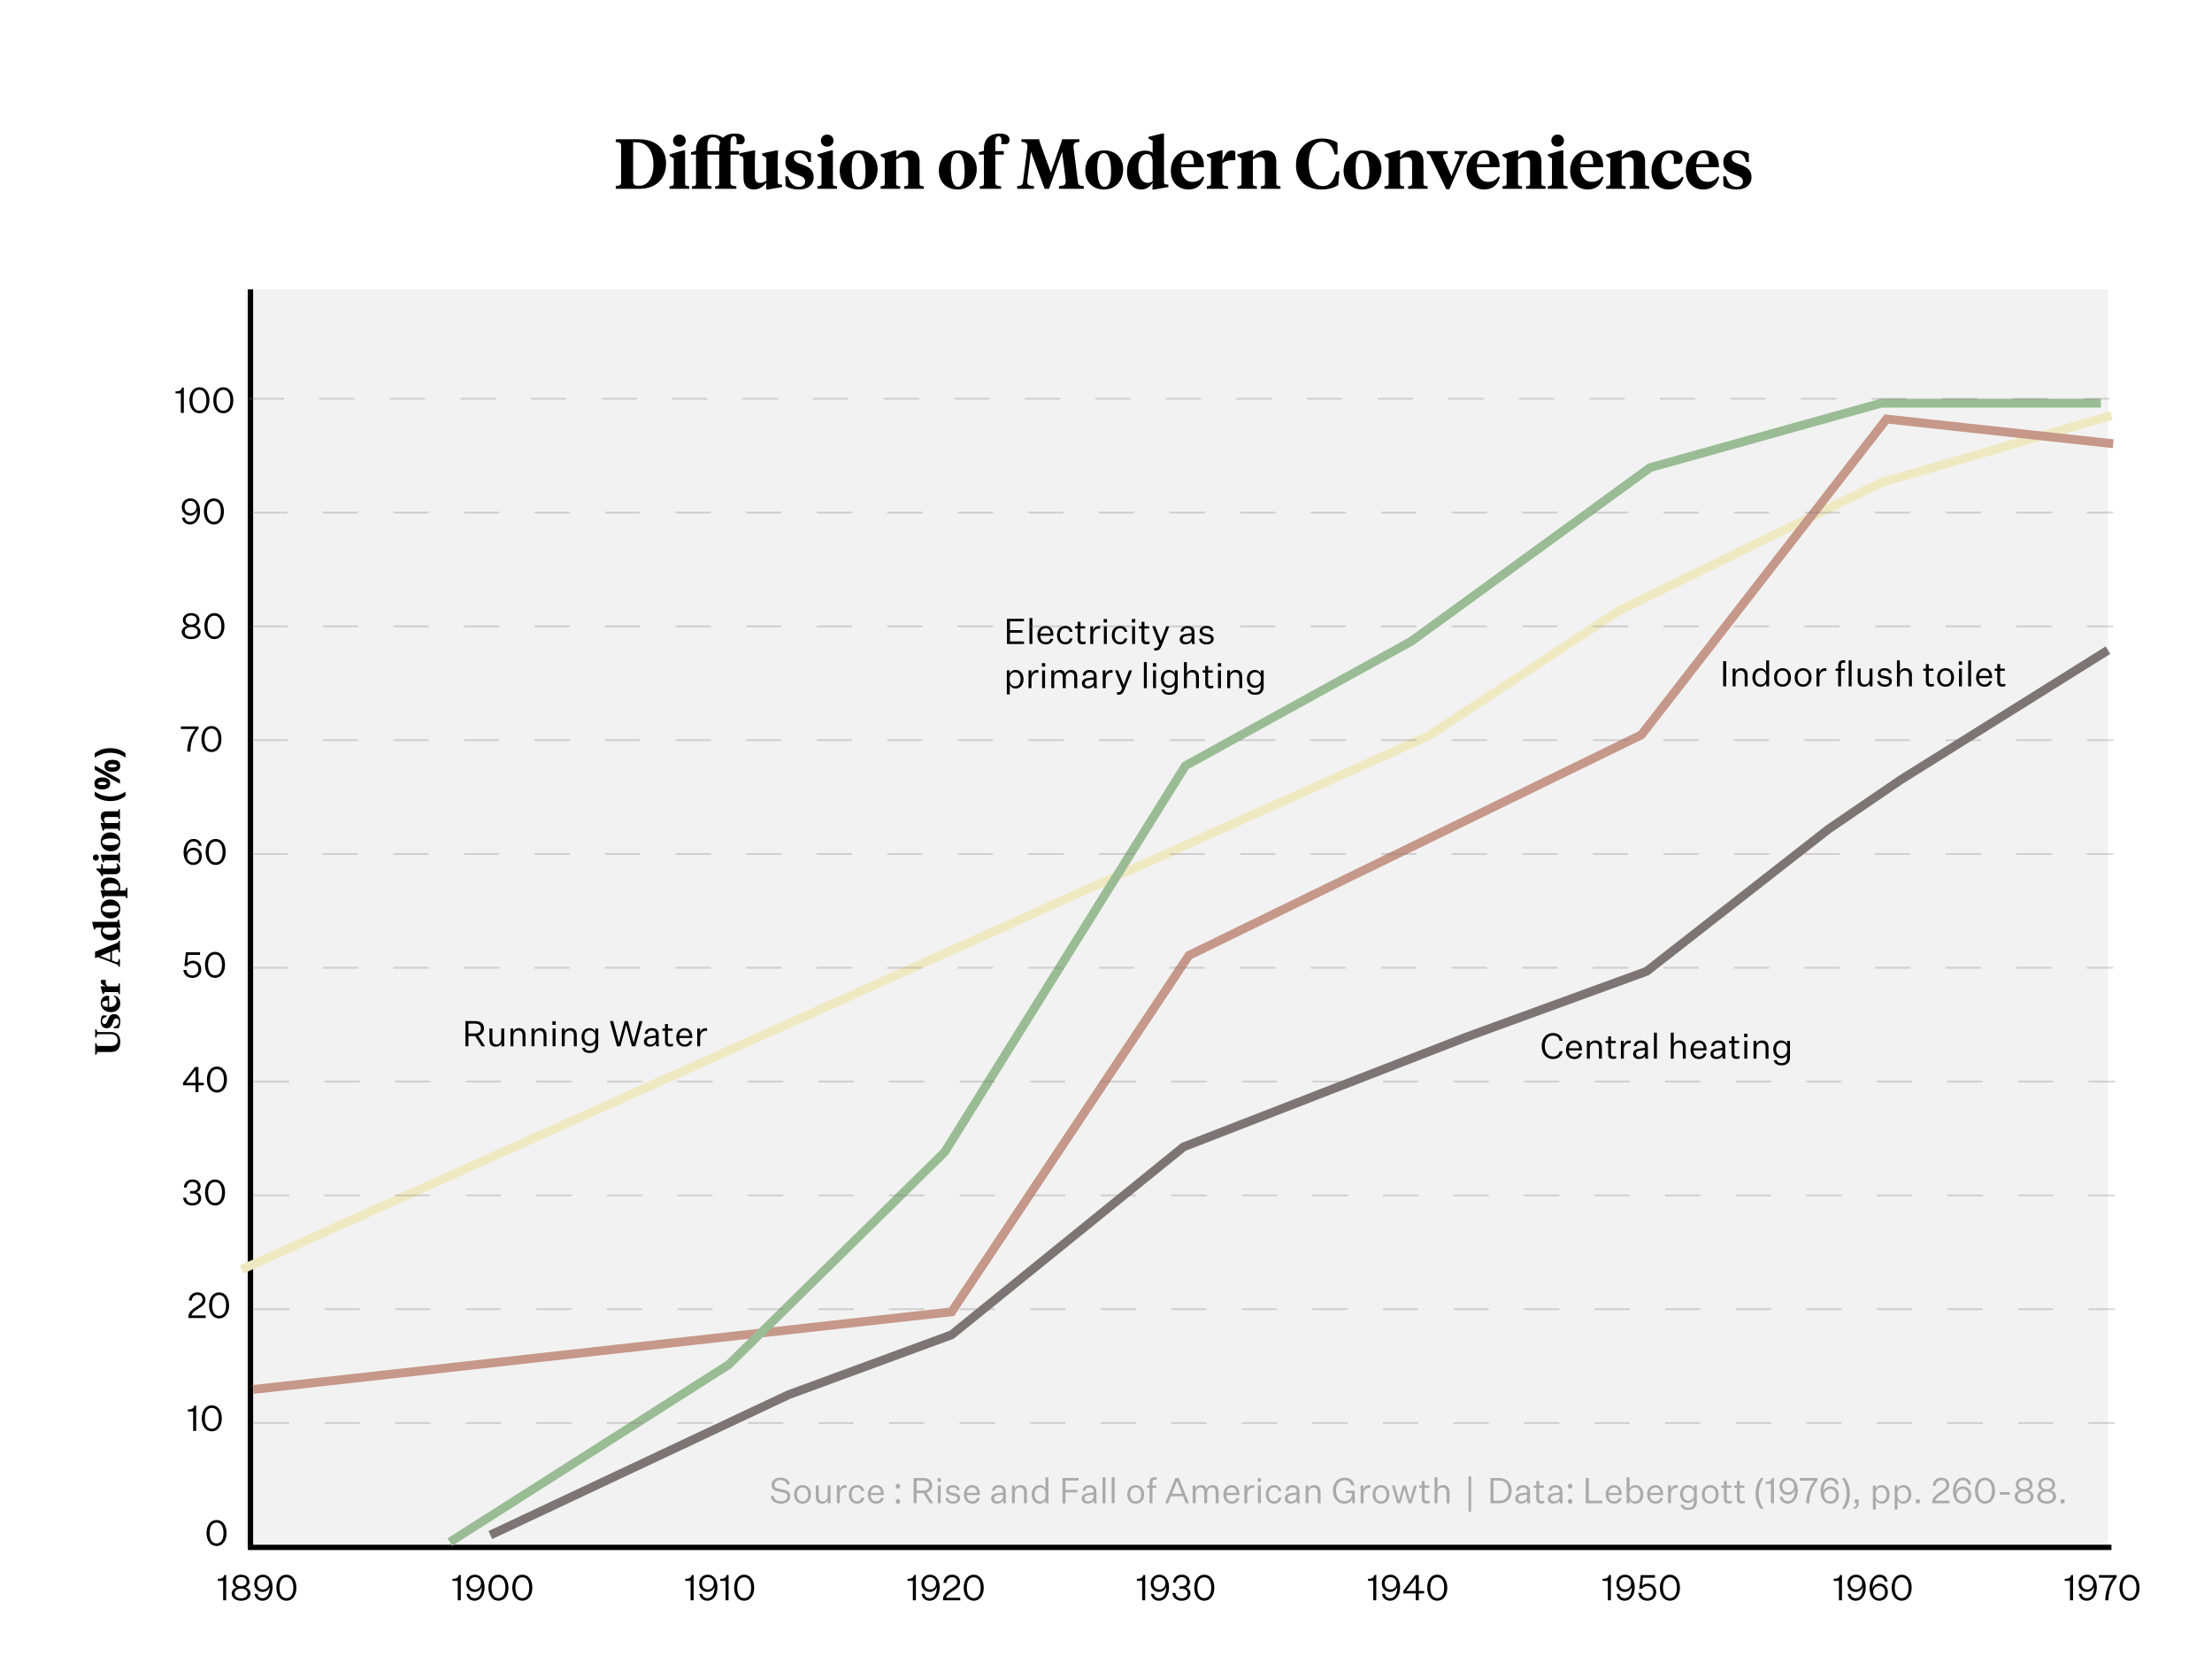 <svg width="1254" height="951" viewBox="0 0 1254 951" fill="none" xmlns="http://www.w3.org/2000/svg">
<rect width="1254" height="951" fill="white"/>
<rect x="139" y="164" width="1056" height="713" fill="#E7E7E7" fill-opacity="0.5"/>
<path d="M142 164V877H1197" stroke="black" stroke-width="3"/>
<path d="M137 719.5L810 417L918 346L1066.5 273.5L1197 235.5" stroke="#EEE9C1" stroke-width="5"/>
<path d="M265.56 593H263.86V578.72H269.36C272.56 578.72 274.38 580.22 274.38 582.96C274.38 585.28 272.76 586.58 271.08 586.96L275 593H273.06L269.36 587.22H265.56V593ZM265.56 585.78H269.26C271.42 585.78 272.64 584.82 272.64 582.96C272.64 581.16 271.42 580.16 269.26 580.16H265.56V585.78ZM285.849 593H284.229V591.18C283.749 592.44 282.549 593.24 281.029 593.24C278.749 593.24 277.469 591.86 277.469 589.42V582.94H279.149V589.1C279.149 590.96 279.929 591.94 281.509 591.94C283.029 591.94 284.169 590.9 284.169 588.48V582.94H285.849V593ZM291.005 582.94V584.78C291.485 583.54 292.745 582.7 294.285 582.7C296.545 582.7 297.885 584.12 297.885 586.52V593H296.225V586.88C296.225 585.02 295.405 584.06 293.825 584.06C292.285 584.06 291.065 585.04 291.065 587.46V593H289.405V582.94H291.005ZM302.939 582.94V584.78C303.419 583.54 304.679 582.7 306.219 582.7C308.479 582.7 309.819 584.12 309.819 586.52V593H308.159V586.88C308.159 585.02 307.339 584.06 305.759 584.06C304.219 584.06 302.999 585.04 302.999 587.46V593H301.339V582.94H302.939ZM313.152 580.84V578.82H315.032V580.84H313.152ZM313.272 593V582.94H314.932V593H313.272ZM320.087 582.94V584.78C320.567 583.54 321.827 582.7 323.367 582.7C325.627 582.7 326.967 584.12 326.967 586.52V593H325.307V586.88C325.307 585.02 324.487 584.06 322.907 584.06C321.367 584.06 320.147 585.04 320.147 587.46V593H318.487V582.94H320.087ZM337.461 592.36V590.88C337.001 591.86 335.881 592.82 334.121 592.82C331.541 592.82 329.661 590.88 329.661 587.74C329.661 584.72 331.541 582.7 334.121 582.7C335.881 582.7 337.041 583.74 337.521 584.7V582.94H339.141V592.24C339.141 595.44 337.061 596.8 334.381 596.8C331.961 596.8 330.321 595.82 329.921 593.86H331.601C331.941 595.12 333.001 595.52 334.361 595.52C336.341 595.52 337.461 594.46 337.461 592.36ZM337.581 587.98V587.5C337.581 585.42 336.281 584 334.421 584C332.461 584 331.301 585.5 331.301 587.74C331.301 589.96 332.461 591.5 334.421 591.5C336.281 591.5 337.581 590.06 337.581 587.98ZM358.222 593L355.002 581H354.962L351.722 593H349.782L345.762 578.72H347.582L350.862 590.86H350.902L354.122 578.72H355.942L359.182 590.86H359.222L362.482 578.72H364.202L360.182 593H358.222ZM371.991 593C371.871 592.44 371.811 591.78 371.811 591.3C371.371 592.48 369.991 593.22 368.311 593.22C366.551 593.22 365.051 592.2 365.051 590.34C365.051 588.4 366.491 587.56 368.531 587.32L371.771 586.9V586.32C371.771 584.72 370.791 584.04 369.411 584.04C368.071 584.04 367.231 584.74 367.111 585.9H365.511C365.711 583.86 367.311 582.7 369.451 582.7C371.891 582.7 373.411 583.86 373.411 586.28V590.9C373.411 591.64 373.451 592.34 373.651 593H371.991ZM368.651 591.96C370.211 591.96 371.771 590.98 371.771 589.04V588.14L369.031 588.44C367.771 588.62 366.731 588.94 366.731 590.3C366.731 591.24 367.391 591.96 368.651 591.96ZM381.546 591.52V592.88C380.806 593.1 380.226 593.16 379.786 593.16C377.946 593.16 377.006 592.28 377.006 590.42V584.2H375.526V582.94H377.006V580.38H378.646V582.94H381.286V584.2H378.626V590.34C378.626 591.4 379.166 591.76 380.086 591.76C380.466 591.76 380.906 591.72 381.546 591.52ZM392.392 590.04C391.932 592.18 390.192 593.24 388.232 593.24C385.392 593.24 383.392 591.26 383.392 588.02C383.392 584.74 385.452 582.7 388.132 582.7C391.112 582.7 392.452 585.08 392.452 587.66V588.32H385.012C385.092 590.64 386.312 591.92 388.232 591.92C389.592 591.92 390.412 591.26 390.832 590.04H392.392ZM388.132 584.04C386.552 584.04 385.352 585.06 385.072 587.12H390.832C390.792 585.38 389.932 584.04 388.132 584.04ZM400.844 582.8V584.32C400.604 584.26 400.244 584.24 399.984 584.24C398.384 584.24 396.924 585.5 396.924 588.04V593H395.264V582.94H396.864V585.32C397.304 583.66 398.584 582.72 400.064 582.72C400.324 582.72 400.604 582.74 400.844 582.8Z" fill="black"/>
<path d="M580.52 365H570.86V350.72H580.5V352.16H572.56V357.14H579.62V358.6H572.56V363.56H580.52V365ZM585.272 365H583.612V350.28H585.272V365ZM597.087 362.04C596.627 364.18 594.887 365.24 592.927 365.24C590.087 365.24 588.087 363.26 588.087 360.02C588.087 356.74 590.147 354.7 592.827 354.7C595.807 354.7 597.147 357.08 597.147 359.66V360.32H589.707C589.787 362.64 591.007 363.92 592.927 363.92C594.287 363.92 595.107 363.26 595.527 362.04H597.087ZM592.827 356.04C591.247 356.04 590.047 357.06 589.767 359.12H595.527C595.487 357.38 594.627 356.04 592.827 356.04ZM599.239 359.98C599.239 356.76 601.179 354.7 603.979 354.7C606.219 354.7 607.699 355.98 608.019 358.12H606.439C606.159 356.78 605.339 356.04 603.979 356.04C601.999 356.04 600.879 357.62 600.879 359.98C600.879 362.34 601.999 363.9 603.979 363.9C605.339 363.9 606.159 363.16 606.439 361.82H608.019C607.699 363.98 606.219 365.24 603.979 365.24C601.179 365.24 599.239 363.2 599.239 359.98ZM615.44 363.52V364.88C614.7 365.1 614.12 365.16 613.68 365.16C611.84 365.16 610.9 364.28 610.9 362.42V356.2H609.42V354.94H610.9V352.38H612.54V354.94H615.18V356.2H612.52V362.34C612.52 363.4 613.06 363.76 613.98 363.76C614.36 363.76 614.8 363.72 615.44 363.52ZM623.684 354.8V356.32C623.444 356.26 623.084 356.24 622.824 356.24C621.224 356.24 619.764 357.5 619.764 360.04V365H618.104V354.94H619.704V357.32C620.144 355.66 621.424 354.72 622.904 354.72C623.164 354.72 623.444 354.74 623.684 354.8ZM625.68 352.84V350.82H627.56V352.84H625.68ZM625.8 365V354.94H627.46V365H625.8ZM630.274 359.98C630.274 356.76 632.214 354.7 635.014 354.7C637.254 354.7 638.734 355.98 639.054 358.12H637.474C637.194 356.78 636.374 356.04 635.014 356.04C633.034 356.04 631.914 357.62 631.914 359.98C631.914 362.34 633.034 363.9 635.014 363.9C636.374 363.9 637.194 363.16 637.474 361.82H639.054C638.734 363.98 637.254 365.24 635.014 365.24C632.214 365.24 630.274 363.2 630.274 359.98ZM641.676 352.84V350.82H643.556V352.84H641.676ZM641.796 365V354.94H643.456V365H641.796ZM651.69 363.52V364.88C650.95 365.1 650.37 365.16 649.93 365.16C648.09 365.16 647.15 364.28 647.15 362.42V356.2H645.67V354.94H647.15V352.38H648.79V354.94H651.43V356.2H648.77V362.34C648.77 363.4 649.31 363.76 650.23 363.76C650.61 363.76 651.05 363.72 651.69 363.52ZM657.213 365.08L653.173 354.94H654.913L658.113 363.16H658.153L661.173 354.94H662.893L658.833 365.3C657.913 367.7 657.113 368.7 655.273 368.72C654.993 368.72 654.613 368.68 654.293 368.62V367.26C654.613 367.34 654.833 367.34 655.093 367.34C656.093 367.34 656.553 366.78 657.213 365.08ZM675.729 365C675.609 364.44 675.549 363.78 675.549 363.3C675.109 364.48 673.729 365.22 672.049 365.22C670.289 365.22 668.789 364.2 668.789 362.34C668.789 360.4 670.229 359.56 672.269 359.32L675.509 358.9V358.32C675.509 356.72 674.529 356.04 673.149 356.04C671.809 356.04 670.969 356.74 670.849 357.9H669.249C669.449 355.86 671.049 354.7 673.189 354.7C675.629 354.7 677.149 355.86 677.149 358.28V362.9C677.149 363.64 677.189 364.34 677.389 365H675.729ZM672.389 363.96C673.949 363.96 675.509 362.98 675.509 361.04V360.14L672.769 360.44C671.509 360.62 670.469 360.94 670.469 362.3C670.469 363.24 671.129 363.96 672.389 363.96ZM679.744 362.02H681.344C681.464 363.4 682.744 363.98 684.104 363.98C685.484 363.98 686.484 363.34 686.484 362.26C686.484 361.52 686.004 361.04 684.724 360.8L682.944 360.44C681.324 360.14 680.144 359.48 680.144 357.72C680.144 356.02 681.664 354.7 683.884 354.7C686.204 354.7 687.624 355.7 687.824 357.6H686.284C686.164 356.58 685.264 355.98 683.884 355.98C682.544 355.98 681.684 356.64 681.684 357.62C681.684 358.48 682.284 358.84 683.444 359.06L685.444 359.44C687.084 359.76 688.044 360.56 688.044 362.18C688.044 363.94 686.384 365.24 684.124 365.24C681.724 365.24 679.924 364.18 679.744 362.02ZM572.44 388.24V393.56H570.78V379.94H572.38V381.78C572.84 380.76 574.04 379.7 575.78 379.7C578.34 379.7 580.26 381.78 580.26 384.98C580.26 388.16 578.34 390.24 575.78 390.24C574.12 390.24 572.94 389.26 572.44 388.24ZM572.36 384.82V385.1C572.36 387.38 573.48 388.94 575.44 388.94C577.42 388.94 578.58 387.32 578.58 384.98C578.58 382.62 577.42 381 575.44 381C573.48 381 572.36 382.54 572.36 384.82ZM588.665 379.8V381.32C588.425 381.26 588.065 381.24 587.805 381.24C586.205 381.24 584.745 382.5 584.745 385.04V390H583.085V379.94H584.685V382.32C585.125 380.66 586.405 379.72 587.885 379.72C588.145 379.72 588.425 379.74 588.665 379.8ZM590.66 377.84V375.82H592.54V377.84H590.66ZM590.78 390V379.94H592.44V390H590.78ZM603.835 381.86C604.455 380.5 605.735 379.7 607.215 379.7C609.535 379.7 610.675 381.16 610.675 383.52V390H608.995V383.88C608.995 382 608.315 381.06 606.815 381.06C605.315 381.06 604.175 382.14 604.175 384.46V390H602.495V383.88C602.495 382 601.835 381.06 600.315 381.06C598.795 381.06 597.655 382.14 597.655 384.46V390H595.995V379.94H597.595V381.78C598.075 380.5 599.315 379.7 600.775 379.7C602.475 379.7 603.395 380.52 603.835 381.86ZM620.28 390C620.16 389.44 620.1 388.78 620.1 388.3C619.66 389.48 618.28 390.22 616.6 390.22C614.84 390.22 613.34 389.2 613.34 387.34C613.34 385.4 614.78 384.56 616.82 384.32L620.06 383.9V383.32C620.06 381.72 619.08 381.04 617.7 381.04C616.36 381.04 615.52 381.74 615.4 382.9H613.8C614 380.86 615.6 379.7 617.74 379.7C620.18 379.7 621.7 380.86 621.7 383.28V387.9C621.7 388.64 621.74 389.34 621.94 390H620.28ZM616.94 388.96C618.5 388.96 620.06 387.98 620.06 386.04V385.14L617.32 385.44C616.06 385.62 615.02 385.94 615.02 387.3C615.02 388.24 615.68 388.96 616.94 388.96ZM630.735 379.8V381.32C630.495 381.26 630.135 381.24 629.875 381.24C628.275 381.24 626.815 382.5 626.815 385.04V390H625.155V379.94H626.755V382.32C627.195 380.66 628.475 379.72 629.955 379.72C630.215 379.72 630.495 379.74 630.735 379.8ZM636.12 390.08L632.08 379.94H633.82L637.02 388.16H637.06L640.08 379.94H641.8L637.74 390.3C636.82 392.7 636.02 393.7 634.18 393.72C633.9 393.72 633.52 393.68 633.2 393.62V392.26C633.52 392.34 633.74 392.34 634 392.34C635 392.34 635.46 391.78 636.12 390.08ZM650.135 390H648.475V375.28H650.135V390ZM653.57 377.84V375.82H655.45V377.84H653.57ZM653.69 390V379.94H655.35V390H653.69ZM665.945 389.36V387.88C665.485 388.86 664.365 389.82 662.605 389.82C660.025 389.82 658.145 387.88 658.145 384.74C658.145 381.72 660.025 379.7 662.605 379.7C664.365 379.7 665.525 380.74 666.005 381.7V379.94H667.625V389.24C667.625 392.44 665.545 393.8 662.865 393.8C660.445 393.8 658.805 392.82 658.405 390.86H660.085C660.425 392.12 661.485 392.52 662.845 392.52C664.825 392.52 665.945 391.46 665.945 389.36ZM666.065 384.98V384.5C666.065 382.42 664.765 381 662.905 381C660.945 381 659.785 382.5 659.785 384.74C659.785 386.96 660.945 388.5 662.905 388.5C664.765 388.5 666.065 387.06 666.065 384.98ZM672.85 381.78C673.33 380.5 674.53 379.7 676.07 379.7C678.33 379.7 679.67 381.12 679.67 383.52V390H678.01V383.88C678.01 382.02 677.19 381.06 675.61 381.06C674.07 381.06 672.85 382.04 672.85 384.46V390H671.19V375.28H672.85V381.78ZM687.804 388.52V389.88C687.064 390.1 686.484 390.16 686.044 390.16C684.204 390.16 683.264 389.28 683.264 387.42V381.2H681.784V379.94H683.264V377.38H684.904V379.94H687.544V381.2H684.884V387.34C684.884 388.4 685.424 388.76 686.344 388.76C686.724 388.76 687.164 388.72 687.804 388.52ZM690.387 377.84V375.82H692.267V377.84H690.387ZM690.507 390V379.94H692.167V390H690.507ZM697.321 379.94V381.78C697.801 380.54 699.061 379.7 700.601 379.7C702.861 379.7 704.201 381.12 704.201 383.52V390H702.541V383.88C702.541 382.02 701.721 381.06 700.141 381.06C698.601 381.06 697.381 382.04 697.381 384.46V390H695.721V379.94H697.321ZM714.695 389.36V387.88C714.235 388.86 713.115 389.82 711.355 389.82C708.775 389.82 706.895 387.88 706.895 384.74C706.895 381.72 708.775 379.7 711.355 379.7C713.115 379.7 714.275 380.74 714.755 381.7V379.94H716.375V389.24C716.375 392.44 714.295 393.8 711.615 393.8C709.195 393.8 707.555 392.82 707.155 390.86H708.835C709.175 392.12 710.235 392.52 711.595 392.52C713.575 392.52 714.695 391.46 714.695 389.36ZM714.815 384.98V384.5C714.815 382.42 713.515 381 711.655 381C709.695 381 708.535 382.5 708.535 384.74C708.535 386.96 709.695 388.5 711.655 388.5C713.515 388.5 714.815 387.06 714.815 384.98Z" fill="black"/>
<path d="M976.86 389V374.72H978.58V389H976.86ZM983.849 378.94V380.78C984.329 379.54 985.589 378.7 987.129 378.7C989.389 378.7 990.729 380.12 990.729 382.52V389H989.069V382.88C989.069 381.02 988.249 380.06 986.669 380.06C985.129 380.06 983.909 381.04 983.909 383.46V389H982.249V378.94H983.849ZM1001.32 389V387.24C1000.82 388.26 999.582 389.24 997.922 389.24C995.362 389.24 993.442 387.16 993.442 383.98C993.442 380.78 995.362 378.7 997.922 378.7C999.662 378.7 1000.8 379.7 1001.26 380.72V374.28H1002.92V389H1001.32ZM1001.34 384.1V383.82C1001.34 381.54 1000.22 380 998.262 380C996.282 380 995.122 381.62 995.122 383.98C995.122 386.32 996.282 387.94 998.262 387.94C1000.22 387.94 1001.34 386.38 1001.34 384.1ZM1015.31 383.98C1015.31 387.22 1013.31 389.24 1010.53 389.24C1007.75 389.24 1005.75 387.22 1005.75 383.98C1005.75 380.74 1007.75 378.7 1010.53 378.7C1013.31 378.7 1015.31 380.74 1015.31 383.98ZM1007.39 383.98C1007.39 386.4 1008.57 387.9 1010.53 387.9C1012.49 387.9 1013.67 386.4 1013.67 383.98C1013.67 381.56 1012.49 380.04 1010.53 380.04C1008.57 380.04 1007.39 381.56 1007.39 383.98ZM1026.97 383.98C1026.97 387.22 1024.97 389.24 1022.19 389.24C1019.41 389.24 1017.41 387.22 1017.41 383.98C1017.41 380.74 1019.41 378.7 1022.19 378.7C1024.97 378.7 1026.97 380.74 1026.97 383.98ZM1019.05 383.98C1019.05 386.4 1020.23 387.9 1022.19 387.9C1024.15 387.9 1025.33 386.4 1025.33 383.98C1025.33 381.56 1024.15 380.04 1022.19 380.04C1020.23 380.04 1019.05 381.56 1019.05 383.98ZM1035.37 378.8V380.32C1035.13 380.26 1034.77 380.24 1034.51 380.24C1032.91 380.24 1031.45 381.5 1031.45 384.04V389H1029.79V378.94H1031.39V381.32C1031.83 379.66 1033.11 378.72 1034.59 378.72C1034.85 378.72 1035.13 378.74 1035.37 378.8ZM1042.08 380.2H1040.62V378.94H1042.08V377.06C1042.08 375.18 1043.28 374.22 1045 374.22C1045.36 374.22 1045.82 374.26 1046.12 374.32V375.64C1045.86 375.6 1045.46 375.58 1045.1 375.58C1044.38 375.58 1043.72 375.94 1043.72 377.08V378.94H1045.88V380.2H1043.72V389H1042.08V380.2ZM1049.69 389H1048.03V374.28H1049.69V389ZM1061.52 389H1059.9V387.18C1059.42 388.44 1058.22 389.24 1056.7 389.24C1054.42 389.24 1053.14 387.86 1053.14 385.42V378.94H1054.82V385.1C1054.82 386.96 1055.6 387.94 1057.18 387.94C1058.7 387.94 1059.84 386.9 1059.84 384.48V378.94H1061.52V389ZM1064.22 386.02H1065.82C1065.94 387.4 1067.22 387.98 1068.58 387.98C1069.96 387.98 1070.96 387.34 1070.96 386.26C1070.96 385.52 1070.48 385.04 1069.2 384.8L1067.42 384.44C1065.8 384.14 1064.62 383.48 1064.62 381.72C1064.62 380.02 1066.14 378.7 1068.36 378.7C1070.68 378.7 1072.1 379.7 1072.3 381.6H1070.76C1070.64 380.58 1069.74 379.98 1068.36 379.98C1067.02 379.98 1066.16 380.64 1066.16 381.62C1066.16 382.48 1066.76 382.84 1067.92 383.06L1069.92 383.44C1071.56 383.76 1072.52 384.56 1072.52 386.18C1072.52 387.94 1070.86 389.24 1068.6 389.24C1066.2 389.24 1064.4 388.18 1064.22 386.02ZM1077.05 380.78C1077.53 379.5 1078.73 378.7 1080.27 378.7C1082.53 378.7 1083.87 380.12 1083.87 382.52V389H1082.21V382.88C1082.21 381.02 1081.39 380.06 1079.81 380.06C1078.27 380.06 1077.05 381.04 1077.05 383.46V389H1075.39V374.28H1077.05V380.78ZM1096.34 387.52V388.88C1095.6 389.1 1095.02 389.16 1094.58 389.16C1092.74 389.16 1091.8 388.28 1091.8 386.42V380.2H1090.32V378.94H1091.8V376.38H1093.44V378.94H1096.08V380.2H1093.42V386.34C1093.42 387.4 1093.96 387.76 1094.88 387.76C1095.26 387.76 1095.7 387.72 1096.34 387.52ZM1107.75 383.98C1107.75 387.22 1105.75 389.24 1102.97 389.24C1100.19 389.24 1098.19 387.22 1098.19 383.98C1098.19 380.74 1100.19 378.7 1102.97 378.7C1105.75 378.7 1107.75 380.74 1107.75 383.98ZM1099.83 383.98C1099.83 386.4 1101.01 387.9 1102.97 387.9C1104.93 387.9 1106.11 386.4 1106.11 383.98C1106.11 381.56 1104.93 380.04 1102.97 380.04C1101.01 380.04 1099.83 381.56 1099.83 383.98ZM1110.45 376.84V374.82H1112.33V376.84H1110.45ZM1110.57 389V378.94H1112.23V389H1110.57ZM1117.44 389H1115.78V374.28H1117.44V389ZM1129.26 386.04C1128.8 388.18 1127.06 389.24 1125.1 389.24C1122.26 389.24 1120.26 387.26 1120.26 384.02C1120.26 380.74 1122.32 378.7 1125 378.7C1127.98 378.7 1129.32 381.08 1129.32 383.66V384.32H1121.88C1121.96 386.64 1123.18 387.92 1125.1 387.92C1126.46 387.92 1127.28 387.26 1127.7 386.04H1129.26ZM1125 380.04C1123.42 380.04 1122.22 381.06 1121.94 383.12H1127.7C1127.66 381.38 1126.8 380.04 1125 380.04ZM1136.81 387.52V388.88C1136.07 389.1 1135.49 389.16 1135.05 389.16C1133.21 389.16 1132.27 388.28 1132.27 386.42V380.2H1130.79V378.94H1132.27V376.38H1133.91V378.94H1136.55V380.2H1133.89V386.34C1133.89 387.4 1134.43 387.76 1135.35 387.76C1135.73 387.76 1136.17 387.72 1136.81 387.52Z" fill="black"/>
<path d="M875.76 592.84C875.76 596.4 877.46 598.78 880.4 598.78C882.8 598.78 883.84 597.44 884.16 595.84H885.84C885.38 598.44 883.52 600.24 880.4 600.24C876.72 600.24 874 597.34 874 592.84C874 588.36 876.72 585.48 880.4 585.48C883.52 585.48 885.38 587.28 885.84 589.88H884.16C883.84 588.28 882.8 586.94 880.4 586.94C877.46 586.94 875.76 589.28 875.76 592.84ZM896.751 597.04C896.291 599.18 894.551 600.24 892.591 600.24C889.751 600.24 887.751 598.26 887.751 595.02C887.751 591.74 889.811 589.7 892.491 589.7C895.471 589.7 896.811 592.08 896.811 594.66V595.32H889.371C889.451 597.64 890.671 598.92 892.591 598.92C893.951 598.92 894.771 598.26 895.191 597.04H896.751ZM892.491 591.04C890.911 591.04 889.711 592.06 889.431 594.12H895.191C895.151 592.38 894.291 591.04 892.491 591.04ZM901.224 589.94V591.78C901.704 590.54 902.964 589.7 904.504 589.7C906.764 589.7 908.104 591.12 908.104 593.52V600H906.444V593.88C906.444 592.02 905.624 591.06 904.044 591.06C902.504 591.06 901.284 592.04 901.284 594.46V600H899.624V589.94H901.224ZM916.237 598.52V599.88C915.497 600.1 914.917 600.16 914.477 600.16C912.637 600.16 911.697 599.28 911.697 597.42V591.2H910.217V589.94H911.697V587.38H913.337V589.94H915.977V591.2H913.317V597.34C913.317 598.4 913.857 598.76 914.777 598.76C915.157 598.76 915.597 598.72 916.237 598.52ZM924.481 589.8V591.32C924.241 591.26 923.881 591.24 923.621 591.24C922.021 591.24 920.561 592.5 920.561 595.04V600H918.901V589.94H920.501V592.32C920.941 590.66 922.221 589.72 923.701 589.72C923.961 589.72 924.241 589.74 924.481 589.8ZM932.756 600C932.636 599.44 932.576 598.78 932.576 598.3C932.136 599.48 930.756 600.22 929.076 600.22C927.316 600.22 925.816 599.2 925.816 597.34C925.816 595.4 927.256 594.56 929.296 594.32L932.536 593.9V593.32C932.536 591.72 931.556 591.04 930.176 591.04C928.836 591.04 927.996 591.74 927.876 592.9H926.276C926.476 590.86 928.076 589.7 930.216 589.7C932.656 589.7 934.176 590.86 934.176 593.28V597.9C934.176 598.64 934.216 599.34 934.416 600H932.756ZM929.416 598.96C930.976 598.96 932.536 597.98 932.536 596.04V595.14L929.796 595.44C928.536 595.62 927.496 595.94 927.496 597.3C927.496 598.24 928.156 598.96 929.416 598.96ZM939.292 600H937.632V585.28H939.292V600ZM948.842 591.78C949.322 590.5 950.522 589.7 952.062 589.7C954.322 589.7 955.662 591.12 955.662 593.52V600H954.002V593.88C954.002 592.02 953.182 591.06 951.602 591.06C950.062 591.06 948.842 592.04 948.842 594.46V600H947.182V585.28H948.842V591.78ZM967.376 597.04C966.916 599.18 965.176 600.24 963.216 600.24C960.376 600.24 958.376 598.26 958.376 595.02C958.376 591.74 960.436 589.7 963.116 589.7C966.096 589.7 967.436 592.08 967.436 594.66V595.32H959.996C960.076 597.64 961.296 598.92 963.216 598.92C964.576 598.92 965.396 598.26 965.816 597.04H967.376ZM963.116 591.04C961.536 591.04 960.336 592.06 960.056 594.12H965.816C965.776 592.38 964.916 591.04 963.116 591.04ZM976.624 600C976.504 599.44 976.444 598.78 976.444 598.3C976.004 599.48 974.624 600.22 972.944 600.22C971.184 600.22 969.684 599.2 969.684 597.34C969.684 595.4 971.124 594.56 973.164 594.32L976.404 593.9V593.32C976.404 591.72 975.424 591.04 974.044 591.04C972.704 591.04 971.864 591.74 971.744 592.9H970.144C970.344 590.86 971.944 589.7 974.084 589.7C976.524 589.7 978.044 590.86 978.044 593.28V597.9C978.044 598.64 978.084 599.34 978.284 600H976.624ZM973.284 598.96C974.844 598.96 976.404 597.98 976.404 596.04V595.14L973.664 595.44C972.404 595.62 971.364 595.94 971.364 597.3C971.364 598.24 972.024 598.96 973.284 598.96ZM986.179 598.52V599.88C985.439 600.1 984.859 600.16 984.419 600.16C982.579 600.16 981.639 599.28 981.639 597.42V591.2H980.159V589.94H981.639V587.38H983.279V589.94H985.919V591.2H983.259V597.34C983.259 598.4 983.799 598.76 984.719 598.76C985.099 598.76 985.539 598.72 986.179 598.52ZM988.762 587.84V585.82H990.642V587.84H988.762ZM988.882 600V589.94H990.542V600H988.882ZM995.696 589.94V591.78C996.176 590.54 997.436 589.7 998.976 589.7C1001.24 589.7 1002.58 591.12 1002.58 593.52V600H1000.92V593.88C1000.92 592.02 1000.1 591.06 998.516 591.06C996.976 591.06 995.756 592.04 995.756 594.46V600H994.096V589.94H995.696ZM1013.07 599.36V597.88C1012.61 598.86 1011.49 599.82 1009.73 599.82C1007.15 599.82 1005.27 597.88 1005.27 594.74C1005.27 591.72 1007.15 589.7 1009.73 589.7C1011.49 589.7 1012.65 590.74 1013.13 591.7V589.94H1014.75V599.24C1014.75 602.44 1012.67 603.8 1009.99 603.8C1007.57 603.8 1005.93 602.82 1005.53 600.86H1007.21C1007.55 602.12 1008.61 602.52 1009.97 602.52C1011.95 602.52 1013.07 601.46 1013.07 599.36ZM1013.19 594.98V594.5C1013.19 592.42 1011.89 591 1010.03 591C1008.07 591 1006.91 592.5 1006.91 594.74C1006.91 596.96 1008.07 598.5 1010.03 598.5C1011.89 598.5 1013.19 597.06 1013.19 594.98Z" fill="black"/>
<path d="M56.1 592.82H62.84C65.22 592.82 66.68 591.84 66.68 589.66C66.68 587.62 65.6 586.12 62.74 586.12H56.1C55.04 586.12 54.86 586.38 54.72 588.02H53.96V583.4H54.72C54.88 584.78 55.04 584.94 56.1 584.94H63.12C66.58 584.94 68.2 587.34 68.2 590.36C68.2 594.06 66.54 596.22 63.1 596.22H56.1C55.02 596.22 54.88 596.38 54.72 597.74H53.96V591.28H54.72C54.88 592.66 55.02 592.82 56.1 592.82ZM68.2 578.989C68.2 580.589 67.8 581.869 67.2 582.689L64.48 582.809V581.989C66.16 581.569 67.44 580.529 67.44 578.989C67.44 577.989 66.94 577.189 65.94 577.189C64.88 577.189 64.52 577.949 64 579.429C63.28 581.609 62.38 582.769 60.46 582.769C58.32 582.769 57.12 581.169 57.12 578.849C57.12 577.529 57.46 576.369 58 575.529H60.42V576.289C59.04 576.569 57.88 577.429 57.88 578.829C57.88 579.769 58.42 580.369 59.22 580.369C60.12 580.369 60.52 579.749 61.02 578.309C61.8 576.049 62.62 574.769 64.7 574.769C66.92 574.769 68.2 576.429 68.2 578.989ZM57.12 568.514C57.12 565.734 58.92 564.294 61.4 564.294H61.86V570.754C64.48 570.814 66.04 569.434 66.04 567.554C66.04 566.214 65.52 565.294 64.5 564.554L64.7 564.214C66.8 564.734 68.2 566.234 68.2 568.654C68.2 571.574 66.14 573.654 62.92 573.654C59.42 573.654 57.12 571.334 57.12 568.514ZM57.9 568.734C57.9 569.954 59.2 570.594 61.04 570.714V567.114C59.14 567.114 57.9 567.554 57.9 568.734ZM60.82 559.058H66.22C67.06 559.058 67.16 558.618 67.28 557.418H68V563.458H67.28C67.22 562.598 67.12 562.278 66.46 562.278H59.4L58.7 563.438H58.24L57.12 559.578V558.978L60.14 559.058C57.88 558.178 57.12 557.538 57.12 556.318C57.12 555.878 57.26 555.558 57.46 555.378H59.9V555.798C59.9 557.058 59.96 558.098 60.82 559.058ZM65.56 538.301L63.5 539.121V544.361L65.56 545.141C65.84 545.241 66.1 545.321 66.32 545.321C66.96 545.321 67.18 544.781 67.24 543.641H68V547.841H67.24C67.14 547.301 67.04 546.881 66.5 546.681L55.46 542.401L53.88 543.041V539.421L66.5 534.361C67.02 534.161 67.14 533.741 67.24 533.181H68V539.761H67.24C67.2 538.661 66.98 538.121 66.34 538.121C66.12 538.121 65.86 538.201 65.56 538.301ZM56.76 541.801L62.54 544.001V539.501L56.76 541.801ZM58.16 527.331C58.16 528.891 59.74 529.751 62.1 529.751C64.56 529.751 66.32 528.811 66.32 527.131C66.32 526.571 66.16 526.091 65.86 525.691H60.44C58.98 525.691 58.16 526.211 58.16 527.331ZM54.38 525.691L53.78 526.851H53.28L52.34 522.991V522.471H65.8C66.48 522.471 66.74 522.431 66.78 521.711L66.8 521.231H67.5L68.2 525.171V525.751L66.32 525.691C67.5 526.511 68.2 527.551 68.2 528.931C68.2 531.311 66.3 532.951 63.16 532.951C59.32 532.951 57.18 530.671 57.18 527.771C57.18 526.891 57.42 526.171 57.82 525.691H54.38ZM67.42 515.089C67.42 513.749 65.8 513.209 63.22 513.209C60.1 513.209 57.9 513.789 57.9 515.249C57.9 516.589 59.52 517.129 62.1 517.129C65.22 517.129 67.42 516.549 67.42 515.089ZM68.2 515.189C68.2 518.369 66.1 520.529 62.88 520.529C59.5 520.529 57.12 518.269 57.12 515.149C57.12 511.969 59.22 509.789 62.44 509.789C65.82 509.789 68.2 512.069 68.2 515.189ZM67.36 503.067C67.36 501.487 65.46 500.587 63.04 500.587C60.5 500.587 59.04 501.507 59.04 503.207C59.04 503.747 59.24 504.287 59.56 504.707H65.14C66.56 504.707 67.36 504.227 67.36 503.067ZM70.7 507.907H59.4L58.7 509.067H58.24L57.12 505.207V504.627L59.02 504.707C58.08 504.087 57.12 502.987 57.12 501.347C57.12 498.947 58.84 497.327 62 497.327C66 497.327 68.2 499.747 68.2 502.827C68.2 503.607 68.04 504.307 67.72 504.707H70.62C71.36 504.707 71.42 504.327 71.52 503.107H72.24V509.107H71.52C71.46 508.227 71.36 507.907 70.7 507.907ZM54.66 492.27H57.32V489.79H58.32V492.27H64.94C66.04 492.27 66.5 491.85 66.5 490.99C66.5 490.47 66.32 490.01 65.96 489.53L66.36 489.25C67.48 489.95 68.2 491.01 68.2 492.53C68.2 494.25 67.32 495.49 65.02 495.49H58.32V496.69H57.76C57.14 495.21 56 493.89 54.66 492.95V492.27ZM57.12 484.41H66.46C67.12 484.41 67.22 484.09 67.28 483.23H68V488.81H67.28C67.22 487.95 67.12 487.63 66.46 487.63H59.4L58.7 488.79H58.24L57.12 484.95V484.41ZM56.06 486.03C56.06 487.11 55.28 487.81 54.36 487.81C53.44 487.81 52.64 487.11 52.64 486.03C52.64 484.95 53.44 484.23 54.36 484.23C55.28 484.23 56.06 484.95 56.06 486.03ZM67.42 477.042C67.42 475.702 65.8 475.162 63.22 475.162C60.1 475.162 57.9 475.742 57.9 477.202C57.9 478.542 59.52 479.082 62.1 479.082C65.22 479.082 67.42 478.502 67.42 477.042ZM68.2 477.142C68.2 480.322 66.1 482.482 62.88 482.482C59.5 482.482 57.12 480.222 57.12 477.102C57.12 473.922 59.22 471.742 62.44 471.742C65.82 471.742 68.2 474.022 68.2 477.142ZM66.46 463.06H60.62C59.58 463.06 59.04 463.44 59.04 464.5C59.04 465.24 59.32 465.92 59.68 466.48H66.46C67.12 466.48 67.22 466.2 67.28 465.34H68V470.88H67.28C67.22 470.02 67.12 469.7 66.46 469.7H59.4L58.7 470.86H58.24L57.12 467V466.4L59.1 466.48C58.12 465.68 57.12 464.54 57.12 462.78C57.12 460.88 58.2 459.84 60.38 459.84H66.46C67.12 459.84 67.22 459.52 67.28 458.66H68V464.2H67.28C67.22 463.34 67.12 463.06 66.46 463.06ZM62.52 454.016C61.427 454.016 60.36 453.916 59.32 453.716C58.28 453.503 57.287 453.176 56.34 452.736C55.393 452.296 54.52 451.743 53.72 451.076V448.636C54.547 449.236 55.44 449.743 56.4 450.156C57.36 450.57 58.353 450.883 59.38 451.096C60.407 451.31 61.447 451.416 62.5 451.416C63.527 451.416 64.553 451.31 65.58 451.096C66.593 450.883 67.567 450.576 68.5 450.176C69.447 449.763 70.333 449.256 71.16 448.656V451.076C70.373 451.743 69.513 452.296 68.58 452.736C67.66 453.176 66.687 453.503 65.66 453.716C64.633 453.916 63.587 454.016 62.52 454.016ZM53.52 444.059C53.52 442.939 53.913 442.092 54.7 441.519C55.473 440.932 56.567 440.639 57.98 440.639C59.393 440.639 60.5 440.912 61.3 441.459C62.087 442.006 62.48 442.872 62.48 444.059C62.48 444.792 62.3 445.412 61.94 445.919C61.58 446.412 61.067 446.786 60.4 447.039C59.72 447.292 58.913 447.419 57.98 447.419C56.567 447.419 55.473 447.152 54.7 446.619C53.913 446.086 53.52 445.232 53.52 444.059ZM55.56 444.039C55.56 444.359 55.76 444.592 56.16 444.739C56.56 444.886 57.173 444.959 58 444.959C58.813 444.959 59.427 444.886 59.84 444.739C60.253 444.592 60.46 444.359 60.46 444.039C60.46 443.719 60.253 443.486 59.84 443.339C59.427 443.179 58.813 443.099 58 443.099C57.173 443.099 56.56 443.179 56.16 443.339C55.76 443.486 55.56 443.719 55.56 444.039ZM53.72 433.919L68 441.839V444.179L53.72 436.259V433.919ZM59.22 434.059C59.22 433.312 59.4 432.686 59.76 432.179C60.107 431.672 60.613 431.292 61.28 431.039C61.933 430.772 62.733 430.639 63.68 430.639C65.093 430.639 66.2 430.912 67 431.459C67.787 432.006 68.18 432.872 68.18 434.059C68.18 434.792 68 435.412 67.64 435.919C67.28 436.412 66.767 436.786 66.1 437.039C65.42 437.292 64.613 437.419 63.68 437.419C62.267 437.419 61.173 437.152 60.4 436.619C59.613 436.086 59.22 435.232 59.22 434.059ZM61.26 434.039C61.26 434.359 61.46 434.592 61.86 434.739C62.26 434.886 62.873 434.959 63.7 434.959C64.513 434.959 65.127 434.886 65.54 434.739C65.953 434.592 66.16 434.359 66.16 434.039C66.16 433.719 65.96 433.486 65.56 433.339C65.147 433.179 64.527 433.099 63.7 433.099C62.873 433.099 62.26 433.179 61.86 433.339C61.46 433.486 61.26 433.719 61.26 434.039ZM62.52 424.032C63.587 424.032 64.633 424.138 65.66 424.352C66.687 424.552 67.66 424.872 68.58 425.312C69.513 425.738 70.373 426.292 71.16 426.972V429.392C70.333 428.792 69.447 428.292 68.5 427.892C67.567 427.478 66.593 427.165 65.58 426.952C64.553 426.738 63.527 426.632 62.5 426.632C61.447 426.632 60.407 426.738 59.38 426.952C58.353 427.165 57.36 427.478 56.4 427.892C55.44 428.292 54.547 428.798 53.72 429.412V426.972C54.52 426.292 55.393 425.738 56.34 425.312C57.287 424.872 58.28 424.552 59.32 424.352C60.36 424.138 61.427 424.032 62.52 424.032Z" fill="black"/>
<path d="M117.08 868.86C117.08 864.58 119.3 861.48 122.76 861.48C126.24 861.48 128.44 864.58 128.44 868.86C128.44 873.14 126.24 876.24 122.76 876.24C119.3 876.24 117.08 873.14 117.08 868.86ZM118.84 868.86C118.84 872.36 120.16 874.76 122.76 874.76C125.38 874.76 126.7 872.36 126.7 868.86C126.7 865.36 125.38 862.96 122.76 862.96C120.16 862.96 118.84 865.36 118.84 868.86Z" fill="black"/>
<path d="M123.5 895.98V894.82C125.94 894.82 126.82 894.14 127.16 892.66H128.22V907H126.5V895.98H123.5ZM136.685 892.48C139.365 892.48 141.405 893.96 141.405 896.42C141.405 898.04 140.465 899.2 139.045 899.76C140.565 900.04 142.045 901.42 142.045 903.1C142.045 905.56 139.965 907.24 136.685 907.24C133.445 907.24 131.345 905.56 131.345 903.1C131.345 901.42 132.825 900.04 134.345 899.76C132.945 899.2 131.985 898.04 131.985 896.42C131.985 893.96 134.025 892.48 136.685 892.48ZM136.685 899.02C138.405 899.02 139.825 898.18 139.825 896.42C139.825 894.68 138.405 893.84 136.685 893.84C134.985 893.84 133.565 894.68 133.565 896.42C133.565 898.18 134.985 899.02 136.685 899.02ZM136.685 905.86C138.965 905.86 140.325 904.78 140.325 903.1C140.325 901.44 138.965 900.4 136.685 900.4C134.445 900.4 133.065 901.44 133.065 903.1C133.065 904.78 134.445 905.86 136.685 905.86ZM148.898 905.8C151.538 905.8 152.918 903.06 152.918 899.36C152.458 900.84 151.058 902.26 148.878 902.26C146.058 902.26 144.158 900.18 144.158 897.44C144.158 894.56 146.118 892.48 149.098 892.48C152.258 892.48 154.518 895.24 154.518 899.62C154.518 904.14 152.158 907.24 148.878 907.24C146.338 907.24 144.618 905.74 144.298 903.34H145.878C146.218 904.96 147.198 905.8 148.898 905.8ZM149.098 893.88C147.058 893.88 145.778 895.38 145.778 897.38C145.778 899.4 147.058 900.86 149.098 900.86C151.098 900.86 152.458 899.4 152.458 897.38C152.458 895.38 151.098 893.88 149.098 893.88ZM156.678 899.86C156.678 895.58 158.898 892.48 162.358 892.48C165.838 892.48 168.038 895.58 168.038 899.86C168.038 904.14 165.838 907.24 162.358 907.24C158.898 907.24 156.678 904.14 156.678 899.86ZM158.438 899.86C158.438 903.36 159.758 905.76 162.358 905.76C164.978 905.76 166.298 903.36 166.298 899.86C166.298 896.36 164.978 893.96 162.358 893.96C159.758 893.96 158.438 896.36 158.438 899.86Z" fill="black"/>
<path d="M256.5 895.98V894.82C258.94 894.82 259.82 894.14 260.16 892.66H261.22V907H259.5V895.98H256.5ZM269.105 905.8C271.745 905.8 273.125 903.06 273.125 899.36C272.665 900.84 271.265 902.26 269.085 902.26C266.265 902.26 264.365 900.18 264.365 897.44C264.365 894.56 266.325 892.48 269.305 892.48C272.465 892.48 274.725 895.24 274.725 899.62C274.725 904.14 272.365 907.24 269.085 907.24C266.545 907.24 264.825 905.74 264.505 903.34H266.085C266.425 904.96 267.405 905.8 269.105 905.8ZM269.305 893.88C267.265 893.88 265.985 895.38 265.985 897.38C265.985 899.4 267.265 900.86 269.305 900.86C271.305 900.86 272.665 899.4 272.665 897.38C272.665 895.38 271.305 893.88 269.305 893.88ZM276.885 899.86C276.885 895.58 279.105 892.48 282.565 892.48C286.045 892.48 288.245 895.58 288.245 899.86C288.245 904.14 286.045 907.24 282.565 907.24C279.105 907.24 276.885 904.14 276.885 899.86ZM278.645 899.86C278.645 903.36 279.965 905.76 282.565 905.76C285.185 905.76 286.505 903.36 286.505 899.86C286.505 896.36 285.185 893.96 282.565 893.96C279.965 893.96 278.645 896.36 278.645 899.86ZM290.42 899.86C290.42 895.58 292.64 892.48 296.1 892.48C299.58 892.48 301.78 895.58 301.78 899.86C301.78 904.14 299.58 907.24 296.1 907.24C292.64 907.24 290.42 904.14 290.42 899.86ZM292.18 899.86C292.18 903.36 293.5 905.76 296.1 905.76C298.72 905.76 300.04 903.36 300.04 899.86C300.04 896.36 298.72 893.96 296.1 893.96C293.5 893.96 292.18 896.36 292.18 899.86Z" fill="black"/>
<path d="M388.5 895.98V894.82C390.94 894.82 391.82 894.14 392.16 892.66H393.22V907H391.5V895.98H388.5ZM401.105 905.8C403.745 905.8 405.125 903.06 405.125 899.36C404.665 900.84 403.265 902.26 401.085 902.26C398.265 902.26 396.365 900.18 396.365 897.44C396.365 894.56 398.325 892.48 401.305 892.48C404.465 892.48 406.725 895.24 406.725 899.62C406.725 904.14 404.365 907.24 401.085 907.24C398.545 907.24 396.825 905.74 396.505 903.34H398.085C398.425 904.96 399.405 905.8 401.105 905.8ZM401.305 893.88C399.265 893.88 397.985 895.38 397.985 897.38C397.985 899.4 399.265 900.86 401.305 900.86C403.305 900.86 404.665 899.4 404.665 897.38C404.665 895.38 403.305 893.88 401.305 893.88ZM408.305 895.98V894.82C410.745 894.82 411.625 894.14 411.965 892.66H413.025V907H411.305V895.98H408.305ZM416.189 899.86C416.189 895.58 418.409 892.48 421.869 892.48C425.349 892.48 427.549 895.58 427.549 899.86C427.549 904.14 425.349 907.24 421.869 907.24C418.409 907.24 416.189 904.14 416.189 899.86ZM417.949 899.86C417.949 903.36 419.269 905.76 421.869 905.76C424.489 905.76 425.809 903.36 425.809 899.86C425.809 896.36 424.489 893.96 421.869 893.96C419.269 893.96 417.949 896.36 417.949 899.86Z" fill="black"/>
<path d="M514.5 895.98V894.82C516.94 894.82 517.82 894.14 518.16 892.66H519.22V907H517.5V895.98H514.5ZM527.105 905.8C529.745 905.8 531.125 903.06 531.125 899.36C530.665 900.84 529.265 902.26 527.085 902.26C524.265 902.26 522.365 900.18 522.365 897.44C522.365 894.56 524.325 892.48 527.305 892.48C530.465 892.48 532.725 895.24 532.725 899.62C532.725 904.14 530.365 907.24 527.085 907.24C524.545 907.24 522.825 905.74 522.505 903.34H524.085C524.425 904.96 525.405 905.8 527.105 905.8ZM527.305 893.88C525.265 893.88 523.985 895.38 523.985 897.38C523.985 899.4 525.265 900.86 527.305 900.86C529.305 900.86 530.665 899.4 530.665 897.38C530.665 895.38 529.305 893.88 527.305 893.88ZM544.265 896.64C544.265 899.32 542.045 900.52 539.905 901.9C538.165 903.06 536.445 904.26 536.445 905.56H544.405V907H534.605V906.22C534.605 903.68 537.065 901.9 539.185 900.58C541.085 899.36 542.625 898.3 542.625 896.64C542.625 895.28 541.845 893.92 539.725 893.92C537.765 893.92 536.625 895.4 536.505 897.12H534.885C535.025 894.6 536.745 892.48 539.745 892.48C542.745 892.48 544.265 894.52 544.265 896.64ZM546.33 899.86C546.33 895.58 548.55 892.48 552.01 892.48C555.49 892.48 557.69 895.58 557.69 899.86C557.69 904.14 555.49 907.24 552.01 907.24C548.55 907.24 546.33 904.14 546.33 899.86ZM548.09 899.86C548.09 903.36 549.41 905.76 552.01 905.76C554.63 905.76 555.95 903.36 555.95 899.86C555.95 896.36 554.63 893.96 552.01 893.96C549.41 893.96 548.09 896.36 548.09 899.86Z" fill="black"/>
<path d="M644.5 895.98V894.82C646.94 894.82 647.82 894.14 648.16 892.66H649.22V907H647.5V895.98H644.5ZM657.105 905.8C659.745 905.8 661.125 903.06 661.125 899.36C660.665 900.84 659.265 902.26 657.085 902.26C654.265 902.26 652.365 900.18 652.365 897.44C652.365 894.56 654.325 892.48 657.305 892.48C660.465 892.48 662.725 895.24 662.725 899.62C662.725 904.14 660.365 907.24 657.085 907.24C654.545 907.24 652.825 905.74 652.505 903.34H654.085C654.425 904.96 655.405 905.8 657.105 905.8ZM657.305 893.88C655.265 893.88 653.985 895.38 653.985 897.38C653.985 899.4 655.265 900.86 657.305 900.86C659.305 900.86 660.665 899.4 660.665 897.38C660.665 895.38 659.305 893.88 657.305 893.88ZM674.865 903.12C674.865 905.34 673.085 907.24 669.885 907.24C666.825 907.24 664.845 905.52 664.645 902.82H666.325C666.445 904.6 667.705 905.84 669.885 905.84C671.965 905.84 673.245 904.78 673.245 903.06C673.245 901.4 672.005 900.46 670.125 900.46H668.565V899.06H670.065C671.565 899.06 672.865 898.4 672.865 896.56C672.865 895.1 671.905 893.88 669.945 893.88C667.905 893.88 666.765 895.3 666.665 897H665.045C665.205 894.52 666.865 892.48 669.945 892.48C673.005 892.48 674.525 894.42 674.525 896.54C674.525 898.3 673.365 899.52 671.965 899.72C673.665 899.98 674.865 901.34 674.865 903.12ZM677.033 899.86C677.033 895.58 679.253 892.48 682.713 892.48C686.193 892.48 688.393 895.58 688.393 899.86C688.393 904.14 686.193 907.24 682.713 907.24C679.253 907.24 677.033 904.14 677.033 899.86ZM678.793 899.86C678.793 903.36 680.113 905.76 682.713 905.76C685.333 905.76 686.653 903.36 686.653 899.86C686.653 896.36 685.333 893.96 682.713 893.96C680.113 893.96 678.793 896.36 678.793 899.86Z" fill="black"/>
<path d="M775.5 895.98V894.82C777.94 894.82 778.82 894.14 779.16 892.66H780.22V907H778.5V895.98H775.5ZM788.105 905.8C790.745 905.8 792.125 903.06 792.125 899.36C791.665 900.84 790.265 902.26 788.085 902.26C785.265 902.26 783.365 900.18 783.365 897.44C783.365 894.56 785.325 892.48 788.305 892.48C791.465 892.48 793.725 895.24 793.725 899.62C793.725 904.14 791.365 907.24 788.085 907.24C785.545 907.24 783.825 905.74 783.505 903.34H785.085C785.425 904.96 786.405 905.8 788.105 905.8ZM788.305 893.88C786.265 893.88 784.985 895.38 784.985 897.38C784.985 899.4 786.265 900.86 788.305 900.86C790.305 900.86 791.665 899.4 791.665 897.38C791.665 895.38 790.305 893.88 788.305 893.88ZM804.305 892.72V901.7H807.365V903.08H804.305V907H802.625V903.08H795.545V901.68L802.365 892.72H804.305ZM802.625 894.5L797.205 901.7H802.625V894.5ZM809.107 899.86C809.107 895.58 811.327 892.48 814.787 892.48C818.267 892.48 820.467 895.58 820.467 899.86C820.467 904.14 818.267 907.24 814.787 907.24C811.327 907.24 809.107 904.14 809.107 899.86ZM810.867 899.86C810.867 903.36 812.187 905.76 814.787 905.76C817.407 905.76 818.727 903.36 818.727 899.86C818.727 896.36 817.407 893.96 814.787 893.96C812.187 893.96 810.867 896.36 810.867 899.86Z" fill="black"/>
<path d="M908.5 895.98V894.82C910.94 894.82 911.82 894.14 912.16 892.66H913.22V907H911.5V895.98H908.5ZM921.105 905.8C923.745 905.8 925.125 903.06 925.125 899.36C924.665 900.84 923.265 902.26 921.085 902.26C918.265 902.26 916.365 900.18 916.365 897.44C916.365 894.56 918.325 892.48 921.305 892.48C924.465 892.48 926.725 895.24 926.725 899.62C926.725 904.14 924.365 907.24 921.085 907.24C918.545 907.24 916.825 905.74 916.505 903.34H918.085C918.425 904.96 919.405 905.8 921.105 905.8ZM921.305 893.88C919.265 893.88 917.985 895.38 917.985 897.38C917.985 899.4 919.265 900.86 921.305 900.86C923.305 900.86 924.665 899.4 924.665 897.38C924.665 895.38 923.305 893.88 921.305 893.88ZM933.945 898.9C932.445 898.9 931.445 899.64 930.905 900.5H929.365L930.165 892.72H938.205V894.18H931.405L930.925 898.9C931.525 898.14 932.765 897.5 934.085 897.5C937.065 897.5 938.925 899.66 938.925 902.36C938.925 905.08 937.065 907.24 933.945 907.24C931.065 907.24 929.005 905.52 928.785 902.76H930.485C930.625 904.58 931.945 905.84 933.965 905.84C936.205 905.84 937.265 904.18 937.265 902.36C937.265 900.54 936.205 898.9 933.945 898.9ZM941.014 899.86C941.014 895.58 943.234 892.48 946.694 892.48C950.174 892.48 952.374 895.58 952.374 899.86C952.374 904.14 950.174 907.24 946.694 907.24C943.234 907.24 941.014 904.14 941.014 899.86ZM942.774 899.86C942.774 903.36 944.094 905.76 946.694 905.76C949.314 905.76 950.634 903.36 950.634 899.86C950.634 896.36 949.314 893.96 946.694 893.96C944.094 893.96 942.774 896.36 942.774 899.86Z" fill="black"/>
<path d="M1039.5 895.98V894.82C1041.94 894.82 1042.82 894.14 1043.16 892.66H1044.22V907H1042.5V895.98H1039.5ZM1052.1 905.8C1054.74 905.8 1056.12 903.06 1056.12 899.36C1055.66 900.84 1054.26 902.26 1052.08 902.26C1049.26 902.26 1047.36 900.18 1047.36 897.44C1047.36 894.56 1049.32 892.48 1052.3 892.48C1055.46 892.48 1057.72 895.24 1057.72 899.62C1057.72 904.14 1055.36 907.24 1052.08 907.24C1049.54 907.24 1047.82 905.74 1047.5 903.34H1049.08C1049.42 904.96 1050.4 905.8 1052.1 905.8ZM1052.3 893.88C1050.26 893.88 1048.98 895.38 1048.98 897.38C1048.98 899.4 1050.26 900.86 1052.3 900.86C1054.3 900.86 1055.66 899.4 1055.66 897.38C1055.66 895.38 1054.3 893.88 1052.3 893.88ZM1065.5 893.92C1062.86 893.92 1061.48 896.66 1061.48 900.36C1061.94 898.88 1063.34 897.46 1065.52 897.46C1068.34 897.46 1070.24 899.54 1070.24 902.28C1070.24 905.16 1068.28 907.24 1065.3 907.24C1062.14 907.24 1059.88 904.48 1059.88 900.1C1059.88 895.58 1062.24 892.48 1065.52 892.48C1068.06 892.48 1069.78 893.98 1070.1 896.38H1068.52C1068.18 894.76 1067.2 893.92 1065.5 893.92ZM1065.3 905.84C1067.34 905.84 1068.62 904.34 1068.62 902.34C1068.62 900.32 1067.34 898.86 1065.3 898.86C1063.3 898.86 1061.94 900.32 1061.94 902.34C1061.94 904.34 1063.3 905.84 1065.3 905.84ZM1072.38 899.86C1072.38 895.58 1074.6 892.48 1078.06 892.48C1081.54 892.48 1083.74 895.58 1083.74 899.86C1083.74 904.14 1081.54 907.24 1078.06 907.24C1074.6 907.24 1072.38 904.14 1072.38 899.86ZM1074.14 899.86C1074.14 903.36 1075.46 905.76 1078.06 905.76C1080.68 905.76 1082 903.36 1082 899.86C1082 896.36 1080.68 893.96 1078.06 893.96C1075.46 893.96 1074.14 896.36 1074.14 899.86Z" fill="black"/>
<path d="M1170.5 895.98V894.82C1172.94 894.82 1173.82 894.14 1174.16 892.66H1175.22V907H1173.5V895.98H1170.5ZM1183.1 905.8C1185.74 905.8 1187.12 903.06 1187.12 899.36C1186.66 900.84 1185.26 902.26 1183.08 902.26C1180.26 902.26 1178.36 900.18 1178.36 897.44C1178.36 894.56 1180.32 892.48 1183.3 892.48C1186.46 892.48 1188.72 895.24 1188.72 899.62C1188.72 904.14 1186.36 907.24 1183.08 907.24C1180.54 907.24 1178.82 905.74 1178.5 903.34H1180.08C1180.42 904.96 1181.4 905.8 1183.1 905.8ZM1183.3 893.88C1181.26 893.88 1179.98 895.38 1179.98 897.38C1179.98 899.4 1181.26 900.86 1183.3 900.86C1185.3 900.86 1186.66 899.4 1186.66 897.38C1186.66 895.38 1185.3 893.88 1183.3 893.88ZM1198.06 894.18H1189.9V892.72H1199.94V893.94C1196.54 898.06 1195.34 902.14 1195.28 907H1193.48C1193.54 901.94 1195.36 897.62 1198.06 894.18ZM1201.55 899.86C1201.55 895.58 1203.77 892.48 1207.23 892.48C1210.71 892.48 1212.91 895.58 1212.91 899.86C1212.91 904.14 1210.71 907.24 1207.23 907.24C1203.77 907.24 1201.55 904.14 1201.55 899.86ZM1203.31 899.86C1203.31 903.36 1204.63 905.76 1207.23 905.76C1209.85 905.76 1211.17 903.36 1211.17 899.86C1211.17 896.36 1209.85 893.96 1207.23 893.96C1204.63 893.96 1203.31 896.36 1203.31 899.86Z" fill="black"/>
<path d="M106.5 799.98V798.82C108.94 798.82 109.82 798.14 110.16 796.66H111.22V811H109.5V799.98H106.5ZM114.385 803.86C114.385 799.58 116.605 796.48 120.065 796.48C123.545 796.48 125.745 799.58 125.745 803.86C125.745 808.14 123.545 811.24 120.065 811.24C116.605 811.24 114.385 808.14 114.385 803.86ZM116.145 803.86C116.145 807.36 117.465 809.76 120.065 809.76C122.685 809.76 124.005 807.36 124.005 803.86C124.005 800.36 122.685 797.96 120.065 797.96C117.465 797.96 116.145 800.36 116.145 803.86Z" fill="black"/>
<path d="M116.46 736.64C116.46 739.32 114.24 740.52 112.1 741.9C110.36 743.06 108.64 744.26 108.64 745.56H116.6V747H106.8V746.22C106.8 743.68 109.26 741.9 111.38 740.58C113.28 739.36 114.82 738.3 114.82 736.64C114.82 735.28 114.04 733.92 111.92 733.92C109.96 733.92 108.82 735.4 108.7 737.12H107.08C107.22 734.6 108.94 732.48 111.94 732.48C114.94 732.48 116.46 734.52 116.46 736.64ZM118.525 739.86C118.525 735.58 120.745 732.48 124.205 732.48C127.685 732.48 129.885 735.58 129.885 739.86C129.885 744.14 127.685 747.24 124.205 747.24C120.745 747.24 118.525 744.14 118.525 739.86ZM120.285 739.86C120.285 743.36 121.605 745.76 124.205 745.76C126.825 745.76 128.145 743.36 128.145 739.86C128.145 736.36 126.825 733.96 124.205 733.96C121.605 733.96 120.285 736.36 120.285 739.86Z" fill="black"/>
<path d="M114.06 679.12C114.06 681.34 112.28 683.24 109.08 683.24C106.02 683.24 104.04 681.52 103.84 678.82H105.52C105.64 680.6 106.9 681.84 109.08 681.84C111.16 681.84 112.44 680.78 112.44 679.06C112.44 677.4 111.2 676.46 109.32 676.46H107.76V675.06H109.26C110.76 675.06 112.06 674.4 112.06 672.56C112.06 671.1 111.1 669.88 109.14 669.88C107.1 669.88 105.96 671.3 105.86 673H104.24C104.4 670.52 106.06 668.48 109.14 668.48C112.2 668.48 113.72 670.42 113.72 672.54C113.72 674.3 112.56 675.52 111.16 675.72C112.86 675.98 114.06 677.34 114.06 679.12ZM116.228 675.86C116.228 671.58 118.448 668.48 121.908 668.48C125.388 668.48 127.588 671.58 127.588 675.86C127.588 680.14 125.388 683.24 121.908 683.24C118.448 683.24 116.228 680.14 116.228 675.86ZM117.988 675.86C117.988 679.36 119.308 681.76 121.908 681.76C124.528 681.76 125.848 679.36 125.848 675.86C125.848 672.36 124.528 669.96 121.908 669.96C119.308 669.96 117.988 672.36 117.988 675.86Z" fill="black"/>
<path d="M112.5 604.72V613.7H115.56V615.08H112.5V619H110.82V615.08H103.74V613.68L110.56 604.72H112.5ZM110.82 606.5L105.4 613.7H110.82V606.5ZM117.303 611.86C117.303 607.58 119.523 604.48 122.983 604.48C126.463 604.48 128.663 607.58 128.663 611.86C128.663 616.14 126.463 619.24 122.983 619.24C119.523 619.24 117.303 616.14 117.303 611.86ZM119.063 611.86C119.063 615.36 120.383 617.76 122.983 617.76C125.603 617.76 126.923 615.36 126.923 611.86C126.923 608.36 125.603 605.96 122.983 605.96C120.383 605.96 119.063 608.36 119.063 611.86Z" fill="black"/>
<path d="M109.14 545.9C107.64 545.9 106.64 546.64 106.1 547.5H104.56L105.36 539.72H113.4V541.18H106.6L106.12 545.9C106.72 545.14 107.96 544.5 109.28 544.5C112.26 544.5 114.12 546.66 114.12 549.36C114.12 552.08 112.26 554.24 109.14 554.24C106.26 554.24 104.2 552.52 103.98 549.76H105.68C105.82 551.58 107.14 552.84 109.16 552.84C111.4 552.84 112.46 551.18 112.46 549.36C112.46 547.54 111.4 545.9 109.14 545.9ZM116.209 546.86C116.209 542.58 118.429 539.48 121.889 539.48C125.369 539.48 127.569 542.58 127.569 546.86C127.569 551.14 125.369 554.24 121.889 554.24C118.429 554.24 116.209 551.14 116.209 546.86ZM117.969 546.86C117.969 550.36 119.289 552.76 121.889 552.76C124.509 552.76 125.829 550.36 125.829 546.86C125.829 543.36 124.509 540.96 121.889 540.96C119.289 540.96 117.969 543.36 117.969 546.86Z" fill="black"/>
<path d="M109.7 476.92C107.06 476.92 105.68 479.66 105.68 483.36C106.14 481.88 107.54 480.46 109.72 480.46C112.54 480.46 114.44 482.54 114.44 485.28C114.44 488.16 112.48 490.24 109.5 490.24C106.34 490.24 104.08 487.48 104.08 483.1C104.08 478.58 106.44 475.48 109.72 475.48C112.26 475.48 113.98 476.98 114.3 479.38H112.72C112.38 477.76 111.4 476.92 109.7 476.92ZM109.5 488.84C111.54 488.84 112.82 487.34 112.82 485.34C112.82 483.32 111.54 481.86 109.5 481.86C107.5 481.86 106.14 483.32 106.14 485.34C106.14 487.34 107.5 488.84 109.5 488.84ZM116.58 482.86C116.58 478.58 118.8 475.48 122.26 475.48C125.74 475.48 127.94 478.58 127.94 482.86C127.94 487.14 125.74 490.24 122.26 490.24C118.8 490.24 116.58 487.14 116.58 482.86ZM118.34 482.86C118.34 486.36 119.66 488.76 122.26 488.76C124.88 488.76 126.2 486.36 126.2 482.86C126.2 479.36 124.88 476.96 122.26 476.96C119.66 476.96 118.34 479.36 118.34 482.86Z" fill="black"/>
<path d="M110.7 413.18H102.54V411.72H112.58V412.94C109.18 417.06 107.98 421.14 107.92 426H106.12C106.18 420.94 108 416.62 110.7 413.18ZM114.193 418.86C114.193 414.58 116.413 411.48 119.873 411.48C123.353 411.48 125.553 414.58 125.553 418.86C125.553 423.14 123.353 426.24 119.873 426.24C116.413 426.24 114.193 423.14 114.193 418.86ZM115.953 418.86C115.953 422.36 117.273 424.76 119.873 424.76C122.493 424.76 123.813 422.36 123.813 418.86C123.813 415.36 122.493 412.96 119.873 412.96C117.273 412.96 115.953 415.36 115.953 418.86Z" fill="black"/>
<path d="M108.38 347.48C111.06 347.48 113.1 348.96 113.1 351.42C113.1 353.04 112.16 354.2 110.74 354.76C112.26 355.04 113.74 356.42 113.74 358.1C113.74 360.56 111.66 362.24 108.38 362.24C105.14 362.24 103.04 360.56 103.04 358.1C103.04 356.42 104.52 355.04 106.04 354.76C104.64 354.2 103.68 353.04 103.68 351.42C103.68 348.96 105.72 347.48 108.38 347.48ZM108.38 354.02C110.1 354.02 111.52 353.18 111.52 351.42C111.52 349.68 110.1 348.84 108.38 348.84C106.68 348.84 105.26 349.68 105.26 351.42C105.26 353.18 106.68 354.02 108.38 354.02ZM108.38 360.86C110.66 360.86 112.02 359.78 112.02 358.1C112.02 356.44 110.66 355.4 108.38 355.4C106.14 355.4 104.76 356.44 104.76 358.1C104.76 359.78 106.14 360.86 108.38 360.86ZM115.873 354.86C115.873 350.58 118.093 347.48 121.553 347.48C125.033 347.48 127.233 350.58 127.233 354.86C127.233 359.14 125.033 362.24 121.553 362.24C118.093 362.24 115.873 359.14 115.873 354.86ZM117.633 354.86C117.633 358.36 118.953 360.76 121.553 360.76C124.173 360.76 125.493 358.36 125.493 354.86C125.493 351.36 124.173 348.96 121.553 348.96C118.953 348.96 117.633 351.36 117.633 354.86Z" fill="black"/>
<path d="M107.8 295.8C110.44 295.8 111.82 293.06 111.82 289.36C111.36 290.84 109.96 292.26 107.78 292.26C104.96 292.26 103.06 290.18 103.06 287.44C103.06 284.56 105.02 282.48 108 282.48C111.16 282.48 113.42 285.24 113.42 289.62C113.42 294.14 111.06 297.24 107.78 297.24C105.24 297.24 103.52 295.74 103.2 293.34H104.78C105.12 294.96 106.1 295.8 107.8 295.8ZM108 283.88C105.96 283.88 104.68 285.38 104.68 287.38C104.68 289.4 105.96 290.86 108 290.86C110 290.86 111.36 289.4 111.36 287.38C111.36 285.38 110 283.88 108 283.88ZM115.58 289.86C115.58 285.58 117.8 282.48 121.26 282.48C124.74 282.48 126.94 285.58 126.94 289.86C126.94 294.14 124.74 297.24 121.26 297.24C117.8 297.24 115.58 294.14 115.58 289.86ZM117.34 289.86C117.34 293.36 118.66 295.76 121.26 295.76C123.88 295.76 125.2 293.36 125.2 289.86C125.2 286.36 123.88 283.96 121.26 283.96C118.66 283.96 117.34 286.36 117.34 289.86Z" fill="black"/>
<path d="M99.5 222.98V221.82C101.94 221.82 102.82 221.14 103.16 219.66H104.22V234H102.5V222.98H99.5ZM107.385 226.86C107.385 222.58 109.605 219.48 113.065 219.48C116.545 219.48 118.745 222.58 118.745 226.86C118.745 231.14 116.545 234.24 113.065 234.24C109.605 234.24 107.385 231.14 107.385 226.86ZM109.145 226.86C109.145 230.36 110.465 232.76 113.065 232.76C115.685 232.76 117.005 230.36 117.005 226.86C117.005 223.36 115.685 220.96 113.065 220.96C110.465 220.96 109.145 223.36 109.145 226.86ZM120.92 226.86C120.92 222.58 123.14 219.48 126.6 219.48C130.08 219.48 132.28 222.58 132.28 226.86C132.28 231.14 130.08 234.24 126.6 234.24C123.14 234.24 120.92 231.14 120.92 226.86ZM122.68 226.86C122.68 230.36 124 232.76 126.6 232.76C129.22 232.76 130.54 230.36 130.54 226.86C130.54 223.36 129.22 220.96 126.6 220.96C124 220.96 122.68 223.36 122.68 226.86Z" fill="black"/>
<path d="M360.56 80.64H358.92V102.44C358.92 104.8 359.88 105.28 361.88 105.28H362.44C367.2 105.28 370.44 100.76 370.44 93.32C370.44 85.92 367.2 80.64 360.56 80.64ZM362.6 107H349.08V105.48C351.8 105.16 352.12 104.88 352.12 102.72V83.2C352.12 81.04 351.8 80.76 349.08 80.44V78.92H361.76C372.6 78.92 377.6 84.92 377.6 92.52C377.6 101.68 371.52 107 362.6 107ZM388.383 85.24V103.92C388.383 105.24 389.023 105.44 390.743 105.56V107H379.583V105.56C381.303 105.44 381.943 105.24 381.943 103.92V89.8L379.623 88.4V87.48L387.303 85.24H388.383ZM385.143 83.12C382.983 83.12 381.583 81.56 381.583 79.72C381.583 77.88 382.983 76.28 385.143 76.28C387.303 76.28 388.743 77.88 388.743 79.72C388.743 81.56 387.303 83.12 385.143 83.12ZM394.599 85.44V84.88C394.599 78.96 398.799 76.28 403.839 76.28C406.319 76.28 408.279 76.92 409.879 78.12C411.479 76.48 413.799 75.68 416.519 75.68C420.399 75.68 422.199 77.04 422.199 79.32C422.199 80.36 421.639 81.24 420.799 81.68H417.479C417.599 81.2 417.639 80.6 417.639 79.96C417.639 78.52 417.359 77.24 416.079 77.24C414.759 77.24 414.119 78.36 414.119 80.44V85.64H418.919V87.64H414.119V103.44C414.119 105.12 415.039 105.32 417.439 105.56V107H405.399V105.56C407.119 105.44 407.719 105.24 407.719 103.92V87.64H401.039V103.92C401.039 105.24 401.599 105.44 403.359 105.56V107H392.239V105.56C393.959 105.44 394.599 105.24 394.599 103.92V87.64H391.719V86.32L394.599 85.44ZM407.719 84.2C407.719 82.88 407.919 81.72 408.279 80.72C407.559 79 406.239 77.8 404.279 77.8C402.079 77.8 401.039 79.36 401.039 82.52V85.64H407.719V84.2ZM440.858 90.12V102.6C440.858 103.96 440.977 104.48 442.378 104.56L443.338 104.6V106L435.498 107.4H434.338L434.458 103.56C432.898 105.4 430.778 107.4 427.418 107.4C423.858 107.4 421.498 105.36 421.498 100.8V90.68C421.498 89.44 421.218 88.72 419.778 88.4L419.178 88.28V86.92L427.058 85.28H428.138L427.938 90.2V100.08C427.938 102.32 428.778 103.64 430.858 103.64C432.258 103.64 433.258 103.12 434.458 102.48V90.68C434.458 89.44 434.178 88.72 432.738 88.4L432.138 88.28V86.92L439.978 85.28H441.098L440.858 90.12ZM452.819 107.4C449.619 107.4 447.059 106.6 445.419 105.4L445.179 99.96H446.819C447.659 103.32 449.739 105.88 452.819 105.88C454.819 105.88 456.419 104.88 456.419 102.88C456.419 100.76 454.899 100.04 451.939 99C447.579 97.56 445.259 95.76 445.259 91.92C445.259 87.64 448.459 85.24 453.099 85.24C455.739 85.24 458.059 85.92 459.739 87V91.84H458.219C457.659 89.08 455.939 86.76 453.139 86.76C451.259 86.76 450.059 87.84 450.059 89.44C450.059 91.24 451.299 92.04 454.179 93.04C458.699 94.6 461.259 96.24 461.259 100.4C461.259 104.84 457.939 107.4 452.819 107.4ZM472.172 85.24V103.92C472.172 105.24 472.812 105.44 474.532 105.56V107H463.372V105.56C465.092 105.44 465.732 105.24 465.732 103.92V89.8L463.412 88.4V87.48L471.092 85.24H472.172ZM468.932 83.12C466.772 83.12 465.372 81.56 465.372 79.72C465.372 77.88 466.772 76.28 468.932 76.28C471.092 76.28 472.532 77.88 472.532 79.72C472.532 81.56 471.092 83.12 468.932 83.12ZM486.908 105.84C489.588 105.84 490.668 102.6 490.668 97.44C490.668 91.2 489.508 86.8 486.588 86.8C483.908 86.8 482.828 90.04 482.828 95.2C482.828 101.44 483.988 105.84 486.908 105.84ZM486.708 107.4C480.348 107.4 476.028 103.2 476.028 96.76C476.028 90 480.548 85.24 486.788 85.24C493.148 85.24 497.508 89.44 497.508 95.88C497.508 102.64 492.948 107.4 486.708 107.4ZM514.872 103.92V92.24C514.872 90.16 514.112 89.08 511.992 89.08C510.512 89.08 509.152 89.64 508.032 90.36V103.92C508.032 105.24 508.592 105.44 510.312 105.56V107H499.232V105.56C500.952 105.44 501.592 105.24 501.592 103.92V89.8L499.272 88.4V87.48L506.992 85.24H508.192L508.032 89.2C509.632 87.24 511.912 85.24 515.432 85.24C519.232 85.24 521.312 87.4 521.312 91.76V103.92C521.312 105.24 521.952 105.44 523.672 105.56V107H512.592V105.56C514.312 105.44 514.872 105.24 514.872 103.92ZM543.119 105.84C545.799 105.84 546.879 102.6 546.879 97.44C546.879 91.2 545.719 86.8 542.799 86.8C540.119 86.8 539.039 90.04 539.039 95.2C539.039 101.44 540.199 105.84 543.119 105.84ZM542.919 107.4C536.559 107.4 532.239 103.2 532.239 96.76C532.239 90 536.759 85.24 542.999 85.24C549.359 85.24 553.719 89.44 553.719 95.88C553.719 102.64 549.159 107.4 542.919 107.4ZM564.243 87.64V103.44C564.243 105.12 565.163 105.32 567.523 105.56V107H555.443V105.56C557.163 105.44 557.803 105.24 557.803 103.92V87.64H554.923V86.32L557.803 85.44V84.2C557.803 78.4 561.643 75.68 566.643 75.68C570.523 75.68 572.323 77.04 572.323 79.32C572.323 80.36 571.763 81.24 570.923 81.68H567.603C567.683 81.2 567.763 80.6 567.763 79.96C567.763 78.52 567.483 77.24 566.203 77.24C564.883 77.24 564.243 78.36 564.243 80.44V85.64H569.043V87.64H564.243ZM604.119 101.92L602.119 86L594.719 107H592.199L584.439 86L582.439 101.92C582.399 102.24 582.359 102.76 582.359 102.92C582.359 104.84 583.199 105.28 586.159 105.48V107H576.639V105.48C578.919 105.36 579.759 104.88 579.959 103.04L582.479 83.36C582.479 81.24 581.719 80.56 579.079 80.44V78.92H589.119C589.199 79.84 589.439 80.52 589.759 81.4L595.759 97.84L601.399 81.4C601.719 80.44 601.999 79.84 602.079 78.92H611.919V80.44C609.319 80.56 608.559 81.24 608.559 83.36L611.039 103.04C611.319 105 612.159 105.36 614.399 105.48V107H600.359V105.48C603.199 105.28 604.159 104.84 604.159 102.92C604.159 102.76 604.119 102.24 604.119 101.92ZM626.127 105.84C628.807 105.84 629.887 102.6 629.887 97.44C629.887 91.2 628.727 86.8 625.807 86.8C623.127 86.8 622.047 90.04 622.047 95.2C622.047 101.44 623.207 105.84 626.127 105.84ZM625.927 107.4C619.567 107.4 615.247 103.2 615.247 96.76C615.247 90 619.767 85.24 626.007 85.24C632.367 85.24 636.727 89.44 636.727 95.88C636.727 102.64 632.167 107.4 625.927 107.4ZM650.159 87.32C647.039 87.32 645.319 90.48 645.319 95.2C645.319 100.12 647.199 103.64 650.559 103.64C651.679 103.64 652.639 103.32 653.439 102.72V91.88C653.439 88.96 652.399 87.32 650.159 87.32ZM653.439 79.76L651.119 78.56V77.56L658.839 75.68H659.879V102.6C659.879 103.96 659.959 104.48 661.399 104.56L662.359 104.6V106L654.479 107.4H653.319L653.439 103.64C651.799 106 649.719 107.4 646.959 107.4C642.199 107.4 638.919 103.6 638.919 97.32C638.919 89.64 643.479 85.36 649.279 85.36C651.039 85.36 652.479 85.84 653.439 86.64V79.76ZM674.043 85.24C679.603 85.24 682.483 88.84 682.483 93.8V94.72H669.563C669.443 99.96 672.203 103.08 675.963 103.08C678.643 103.08 680.483 102.04 681.963 100L682.643 100.4C681.603 104.6 678.603 107.4 673.763 107.4C667.923 107.4 663.763 103.28 663.763 96.84C663.763 89.84 668.403 85.24 674.043 85.24ZM673.603 86.8C671.163 86.8 669.883 89.4 669.643 93.08H676.843C676.843 89.28 675.963 86.8 673.603 86.8ZM692.953 92.64V103.44C692.953 105.12 693.833 105.32 696.233 105.56V107H684.153V105.56C685.873 105.44 686.513 105.24 686.513 103.92V89.8L684.193 88.4V87.48L691.913 85.24H693.113L692.953 91.28C694.713 86.76 695.993 85.24 698.433 85.24C699.313 85.24 699.953 85.52 700.313 85.92V90.8H699.473C696.953 90.8 694.873 90.92 692.953 92.64ZM717.098 103.92V92.24C717.098 90.16 716.338 89.08 714.218 89.08C712.738 89.08 711.378 89.64 710.258 90.36V103.92C710.258 105.24 710.818 105.44 712.538 105.56V107H701.458V105.56C703.178 105.44 703.818 105.24 703.818 103.92V89.8L701.498 88.4V87.48L709.218 85.24H710.418L710.258 89.2C711.858 87.24 714.138 85.24 717.658 85.24C721.458 85.24 723.538 87.4 723.538 91.76V103.92C723.538 105.24 724.178 105.44 725.898 105.56V107H714.818V105.56C716.538 105.44 717.098 105.24 717.098 103.92ZM749.306 78.52C752.906 78.52 755.906 79.36 758.186 80.88L758.266 87.56H756.546C755.586 82.88 753.306 80.36 749.506 80.36C744.226 80.36 741.906 85.76 741.906 92.56C741.906 99.92 744.706 105.48 749.866 105.48C753.426 105.48 755.986 103.12 757.466 97.16H759.306L758.666 104.88C756.306 106.48 752.986 107.4 749.146 107.4C740.226 107.4 734.706 102.04 734.706 93.68C734.706 84.36 741.186 78.52 749.306 78.52ZM772.572 105.84C775.253 105.84 776.333 102.6 776.333 97.44C776.333 91.2 775.173 86.8 772.253 86.8C769.573 86.8 768.493 90.04 768.493 95.2C768.493 101.44 769.653 105.84 772.572 105.84ZM772.373 107.4C766.013 107.4 761.693 103.2 761.693 96.76C761.693 90 766.213 85.24 772.453 85.24C778.813 85.24 783.173 89.44 783.173 95.88C783.173 102.64 778.613 107.4 772.373 107.4ZM800.536 103.92V92.24C800.536 90.16 799.776 89.08 797.656 89.08C796.176 89.08 794.816 89.64 793.696 90.36V103.92C793.696 105.24 794.256 105.44 795.976 105.56V107H784.896V105.56C786.616 105.44 787.256 105.24 787.256 103.92V89.8L784.936 88.4V87.48L792.656 85.24H793.856L793.696 89.2C795.296 87.24 797.576 85.24 801.096 85.24C804.896 85.24 806.976 87.4 806.976 91.76V103.92C806.976 105.24 807.616 105.44 809.336 105.56V107H798.256V105.56C799.976 105.44 800.536 105.24 800.536 103.92ZM831.783 85.64V87.08C830.343 87.48 830.103 87.76 829.743 88.64L821.663 107.24H819.863L810.943 88.64C810.543 87.76 810.303 87.48 808.903 87.08V85.64H820.703V87.08C818.623 87.32 818.023 87.56 818.023 88.44C818.023 88.8 818.103 89.04 818.303 89.56L822.823 99.8L827.063 89.56C827.263 89 827.343 88.8 827.343 88.44C827.343 87.56 826.743 87.36 824.663 87.08V85.64H831.783ZM841.66 85.24C847.22 85.24 850.1 88.84 850.1 93.8V94.72H837.18C837.06 99.96 839.82 103.08 843.58 103.08C846.26 103.08 848.1 102.04 849.58 100L850.26 100.4C849.22 104.6 846.22 107.4 841.38 107.4C835.54 107.4 831.38 103.28 831.38 96.84C831.38 89.84 836.02 85.24 841.66 85.24ZM841.22 86.8C838.78 86.8 837.5 89.4 837.26 93.08H844.46C844.46 89.28 843.58 86.8 841.22 86.8ZM867.411 103.92V92.24C867.411 90.16 866.651 89.08 864.531 89.08C863.051 89.08 861.691 89.64 860.571 90.36V103.92C860.571 105.24 861.131 105.44 862.851 105.56V107H851.771V105.56C853.491 105.44 854.131 105.24 854.131 103.92V89.8L851.811 88.4V87.48L859.531 85.24H860.731L860.571 89.2C862.171 87.24 864.451 85.24 867.971 85.24C871.771 85.24 873.851 87.4 873.851 91.76V103.92C873.851 105.24 874.491 105.44 876.211 105.56V107H865.131V105.56C866.851 105.44 867.411 105.24 867.411 103.92ZM886.274 85.24V103.92C886.274 105.24 886.914 105.44 888.634 105.56V107H877.474V105.56C879.194 105.44 879.834 105.24 879.834 103.92V89.8L877.514 88.4V87.48L885.194 85.24H886.274ZM883.034 83.12C880.874 83.12 879.474 81.56 879.474 79.72C879.474 77.88 880.874 76.28 883.034 76.28C885.194 76.28 886.634 77.88 886.634 79.72C886.634 81.56 885.194 83.12 883.034 83.12ZM900.41 85.24C905.97 85.24 908.85 88.84 908.85 93.8V94.72H895.93C895.81 99.96 898.57 103.08 902.33 103.08C905.01 103.08 906.85 102.04 908.33 100L909.01 100.4C907.97 104.6 904.97 107.4 900.13 107.4C894.29 107.4 890.13 103.28 890.13 96.84C890.13 89.84 894.77 85.24 900.41 85.24ZM899.97 86.8C897.53 86.8 896.25 89.4 896.01 93.08H903.21C903.21 89.28 902.33 86.8 899.97 86.8ZM926.161 103.92V92.24C926.161 90.16 925.401 89.08 923.281 89.08C921.801 89.08 920.441 89.64 919.321 90.36V103.92C919.321 105.24 919.881 105.44 921.601 105.56V107H910.521V105.56C912.241 105.44 912.881 105.24 912.881 103.92V89.8L910.561 88.4V87.48L918.281 85.24H919.481L919.321 89.2C920.921 87.24 923.201 85.24 926.721 85.24C930.521 85.24 932.601 87.4 932.601 91.76V103.92C932.601 105.24 933.241 105.44 934.961 105.56V107H923.881V105.56C925.601 105.44 926.161 105.24 926.161 103.92ZM941.784 94.48C941.784 99.64 944.144 102.96 948.184 102.96C950.584 102.96 952.344 102.04 953.624 100.16L954.424 100.6C953.144 105.2 950.064 107.4 945.784 107.4C940.304 107.4 936.224 103.4 936.224 97C936.224 90.28 940.384 85.24 946.864 85.24C950.824 85.24 953.824 86.8 953.824 90.08C953.824 91.48 953.064 92.48 952.184 92.88H948.784C948.864 92.12 948.944 91.48 948.944 90.76C948.944 88.56 948.264 86.88 946.184 86.88C943.424 86.88 941.784 90.2 941.784 94.48ZM965.996 85.24C971.556 85.24 974.436 88.84 974.436 93.8V94.72H961.516C961.396 99.96 964.156 103.08 967.916 103.08C970.596 103.08 972.436 102.04 973.916 100L974.596 100.4C973.556 104.6 970.556 107.4 965.716 107.4C959.876 107.4 955.716 103.28 955.716 96.84C955.716 89.84 960.356 85.24 965.996 85.24ZM965.556 86.8C963.116 86.8 961.836 89.4 961.596 93.08H968.796C968.796 89.28 967.916 86.8 965.556 86.8ZM984.499 107.4C981.299 107.4 978.739 106.6 977.099 105.4L976.859 99.96H978.499C979.339 103.32 981.419 105.88 984.499 105.88C986.499 105.88 988.099 104.88 988.099 102.88C988.099 100.76 986.579 100.04 983.619 99C979.259 97.56 976.939 95.76 976.939 91.92C976.939 87.64 980.139 85.24 984.779 85.24C987.419 85.24 989.739 85.92 991.419 87V91.84H989.899C989.339 89.08 987.619 86.76 984.819 86.76C982.939 86.76 981.739 87.84 981.739 89.44C981.739 91.24 982.979 92.04 985.859 93.04C990.379 94.6 992.939 96.24 992.939 100.4C992.939 104.84 989.619 107.4 984.499 107.4Z" fill="black"/>
<path d="M143.5 787.5L539.5 743.5L674 541.5L930.5 416.5L1069.5 237.5L1198 251.5" stroke="#C6988A" stroke-width="5"/>
<path d="M255 874L413 773.5L535.5 653L672 434L800 363.5L935.5 265L1066.5 228.5H1191" stroke="#9ABC95" stroke-width="5"/>
<path d="M278 870L447 790.5L539.5 756.5L671 650L832 587.5L933.5 550.5L1036.5 470L1077.5 442L1195 368.5" stroke="#7D7575" stroke-width="5"/>
<path d="M141 226H1196" stroke="#7D7575" stroke-opacity="0.3" stroke-dasharray="20 20"/>
<path d="M143 290.5H1198" stroke="#7D7575" stroke-opacity="0.3" stroke-dasharray="20 20"/>
<path d="M143 355H1198" stroke="#7D7575" stroke-opacity="0.3" stroke-dasharray="20 20"/>
<path d="M143 419.5H1198" stroke="#7D7575" stroke-opacity="0.3" stroke-dasharray="20 20"/>
<path d="M143 484H1198" stroke="#7D7575" stroke-opacity="0.3" stroke-dasharray="20 20"/>
<path d="M143 548.5H1198" stroke="#7D7575" stroke-opacity="0.3" stroke-dasharray="20 20"/>
<path d="M144 613H1199" stroke="#7D7575" stroke-opacity="0.3" stroke-dasharray="20 20"/>
<path d="M144 677.5H1199" stroke="#7D7575" stroke-opacity="0.3" stroke-dasharray="20 20"/>
<path d="M144 742H1199" stroke="#7D7575" stroke-opacity="0.3" stroke-dasharray="20 20"/>
<path d="M144 806.5H1199" stroke="#7D7575" stroke-opacity="0.3" stroke-dasharray="20 20"/>
<path opacity="0.3" d="M436.94 847.78H438.6C438.82 850.08 440.7 850.86 442.82 850.86C444.86 850.86 446.36 849.88 446.36 848.16C446.36 846.96 445.7 846.18 443.76 845.82L441.04 845.28C439.12 844.92 437.4 844.04 437.4 841.58C437.4 839.24 439.42 837.48 442.38 837.48C445.44 837.48 447.46 838.8 447.74 841.38H446.08C445.84 839.78 444.44 838.86 442.4 838.86C440.32 838.86 439.08 840.02 439.08 841.52C439.08 842.94 439.88 843.44 441.62 843.78L444.42 844.36C446.62 844.8 448.02 845.82 448.02 848.08C448.02 850.52 445.86 852.24 442.84 852.24C439.74 852.24 437.14 850.9 436.94 847.78ZM459.764 846.98C459.764 850.22 457.764 852.24 454.984 852.24C452.204 852.24 450.204 850.22 450.204 846.98C450.204 843.74 452.204 841.7 454.984 841.7C457.764 841.7 459.764 843.74 459.764 846.98ZM451.844 846.98C451.844 849.4 453.024 850.9 454.984 850.9C456.944 850.9 458.124 849.4 458.124 846.98C458.124 844.56 456.944 843.04 454.984 843.04C453.024 843.04 451.844 844.56 451.844 846.98ZM470.865 852H469.245V850.18C468.765 851.44 467.565 852.24 466.045 852.24C463.765 852.24 462.485 850.86 462.485 848.42V841.94H464.165V848.1C464.165 849.96 464.945 850.94 466.525 850.94C468.045 850.94 469.185 849.9 469.185 847.48V841.94H470.865V852ZM480.001 841.8V843.32C479.761 843.26 479.401 843.24 479.141 843.24C477.541 843.24 476.081 844.5 476.081 847.04V852H474.421V841.94H476.021V844.32C476.461 842.66 477.741 841.72 479.221 841.72C479.481 841.72 479.761 841.74 480.001 841.8ZM481.181 846.98C481.181 843.76 483.121 841.7 485.921 841.7C488.161 841.7 489.641 842.98 489.961 845.12H488.381C488.101 843.78 487.281 843.04 485.921 843.04C483.941 843.04 482.821 844.62 482.821 846.98C482.821 849.34 483.941 850.9 485.921 850.9C487.281 850.9 488.101 850.16 488.381 848.82H489.961C489.641 850.98 488.161 852.24 485.921 852.24C483.121 852.24 481.181 850.2 481.181 846.98ZM500.962 849.04C500.502 851.18 498.762 852.24 496.802 852.24C493.962 852.24 491.962 850.26 491.962 847.02C491.962 843.74 494.022 841.7 496.702 841.7C499.682 841.7 501.022 844.08 501.022 846.66V847.32H493.582C493.662 849.64 494.882 850.92 496.802 850.92C498.162 850.92 498.982 850.26 499.402 849.04H500.962ZM496.702 843.04C495.122 843.04 493.922 844.06 493.642 846.12H499.402C499.362 844.38 498.502 843.04 496.702 843.04ZM507.831 850.92C507.831 850.427 507.951 850.08 508.191 849.88C508.431 849.68 508.717 849.58 509.051 849.58C509.397 849.58 509.691 849.68 509.931 849.88C510.184 850.08 510.311 850.427 510.311 850.92C510.311 851.4 510.184 851.747 509.931 851.96C509.691 852.173 509.397 852.28 509.051 852.28C508.717 852.28 508.431 852.173 508.191 851.96C507.951 851.747 507.831 851.4 507.831 850.92ZM507.831 842.36C507.831 841.853 507.951 841.5 508.191 841.3C508.431 841.1 508.717 841 509.051 841C509.397 841 509.691 841.1 509.931 841.3C510.184 841.5 510.311 841.853 510.311 842.36C510.311 842.84 510.184 843.187 509.931 843.4C509.691 843.613 509.397 843.72 509.051 843.72C508.717 843.72 508.431 843.613 508.191 843.4C507.951 843.187 507.831 842.84 507.831 842.36ZM519.638 852H517.938V837.72H523.438C526.638 837.72 528.458 839.22 528.458 841.96C528.458 844.28 526.838 845.58 525.158 845.96L529.078 852H527.138L523.438 846.22H519.638V852ZM519.638 844.78H523.338C525.498 844.78 526.718 843.82 526.718 841.96C526.718 840.16 525.498 839.16 523.338 839.16H519.638V844.78ZM531.527 839.84V837.82H533.407V839.84H531.527ZM531.647 852V841.94H533.307V852H531.647ZM536.002 849.02H537.602C537.722 850.4 539.002 850.98 540.362 850.98C541.742 850.98 542.742 850.34 542.742 849.26C542.742 848.52 542.262 848.04 540.982 847.8L539.202 847.44C537.582 847.14 536.402 846.48 536.402 844.72C536.402 843.02 537.922 841.7 540.142 841.7C542.462 841.7 543.882 842.7 544.082 844.6H542.542C542.422 843.58 541.522 842.98 540.142 842.98C538.802 842.98 537.942 843.64 537.942 844.62C537.942 845.48 538.542 845.84 539.702 846.06L541.702 846.44C543.342 846.76 544.302 847.56 544.302 849.18C544.302 850.94 542.642 852.24 540.382 852.24C537.982 852.24 536.182 851.18 536.002 849.02ZM555.435 849.04C554.975 851.18 553.235 852.24 551.275 852.24C548.435 852.24 546.435 850.26 546.435 847.02C546.435 843.74 548.495 841.7 551.175 841.7C554.155 841.7 555.495 844.08 555.495 846.66V847.32H548.055C548.135 849.64 549.355 850.92 551.275 850.92C552.635 850.92 553.455 850.26 553.875 849.04H555.435ZM551.175 843.04C549.595 843.04 548.395 844.06 548.115 846.12H553.875C553.835 844.38 552.975 843.04 551.175 843.04ZM568.803 852C568.683 851.44 568.623 850.78 568.623 850.3C568.183 851.48 566.803 852.22 565.123 852.22C563.363 852.22 561.863 851.2 561.863 849.34C561.863 847.4 563.303 846.56 565.343 846.32L568.583 845.9V845.32C568.583 843.72 567.603 843.04 566.223 843.04C564.883 843.04 564.043 843.74 563.923 844.9H562.323C562.523 842.86 564.123 841.7 566.263 841.7C568.703 841.7 570.223 842.86 570.223 845.28V849.9C570.223 850.64 570.263 851.34 570.463 852H568.803ZM565.463 850.96C567.023 850.96 568.583 849.98 568.583 848.04V847.14L565.843 847.44C564.583 847.62 563.543 847.94 563.543 849.3C563.543 850.24 564.203 850.96 565.463 850.96ZM575.278 841.94V843.78C575.758 842.54 577.018 841.7 578.558 841.7C580.818 841.7 582.158 843.12 582.158 845.52V852H580.498V845.88C580.498 844.02 579.678 843.06 578.098 843.06C576.558 843.06 575.338 844.04 575.338 846.46V852H573.678V841.94H575.278ZM592.752 852V850.24C592.252 851.26 591.012 852.24 589.352 852.24C586.792 852.24 584.872 850.16 584.872 846.98C584.872 843.78 586.792 841.7 589.352 841.7C591.092 841.7 592.232 842.7 592.692 843.72V837.28H594.352V852H592.752ZM592.772 847.1V846.82C592.772 844.54 591.652 843 589.692 843C587.712 843 586.552 844.62 586.552 846.98C586.552 849.32 587.712 850.94 589.692 850.94C591.652 850.94 592.772 849.38 592.772 847.1ZM602.333 852V837.72H611.473V839.16H604.053V844.38H610.793V845.82H604.053V852H602.333ZM620.151 852C620.031 851.44 619.971 850.78 619.971 850.3C619.531 851.48 618.151 852.22 616.471 852.22C614.711 852.22 613.211 851.2 613.211 849.34C613.211 847.4 614.651 846.56 616.691 846.32L619.931 845.9V845.32C619.931 843.72 618.951 843.04 617.571 843.04C616.231 843.04 615.391 843.74 615.271 844.9H613.671C613.871 842.86 615.471 841.7 617.611 841.7C620.051 841.7 621.571 842.86 621.571 845.28V849.9C621.571 850.64 621.611 851.34 621.811 852H620.151ZM616.811 850.96C618.371 850.96 619.931 849.98 619.931 848.04V847.14L617.191 847.44C615.931 847.62 614.891 847.94 614.891 849.3C614.891 850.24 615.551 850.96 616.811 850.96ZM626.686 852H625.026V837.28H626.686V852ZM631.901 852H630.241V837.28H631.901V852ZM648.612 846.98C648.612 850.22 646.612 852.24 643.832 852.24C641.052 852.24 639.052 850.22 639.052 846.98C639.052 843.74 641.052 841.7 643.832 841.7C646.612 841.7 648.612 843.74 648.612 846.98ZM640.692 846.98C640.692 849.4 641.872 850.9 643.832 850.9C645.792 850.9 646.972 849.4 646.972 846.98C646.972 844.56 645.792 843.04 643.832 843.04C641.872 843.04 640.692 844.56 640.692 846.98ZM651.692 843.2H650.232V841.94H651.692V840.06C651.692 838.18 652.892 837.22 654.612 837.22C654.972 837.22 655.432 837.26 655.732 837.32V838.64C655.472 838.6 655.072 838.58 654.712 838.58C653.992 838.58 653.332 838.94 653.332 840.08V841.94H655.492V843.2H653.332V852H651.692V843.2ZM672.259 852L670.679 848.02H663.839L662.259 852H660.539L666.319 837.72H668.259L674.059 852H672.259ZM667.239 839.44L664.399 846.6H670.119L667.299 839.44H667.239ZM684.018 843.86C684.638 842.5 685.918 841.7 687.398 841.7C689.718 841.7 690.858 843.16 690.858 845.52V852H689.178V845.88C689.178 844 688.498 843.06 686.998 843.06C685.498 843.06 684.358 844.14 684.358 846.46V852H682.678V845.88C682.678 844 682.018 843.06 680.498 843.06C678.978 843.06 677.838 844.14 677.838 846.46V852H676.178V841.94H677.778V843.78C678.258 842.5 679.498 841.7 680.958 841.7C682.658 841.7 683.578 842.52 684.018 843.86ZM702.563 849.04C702.103 851.18 700.363 852.24 698.403 852.24C695.563 852.24 693.563 850.26 693.563 847.02C693.563 843.74 695.623 841.7 698.303 841.7C701.283 841.7 702.623 844.08 702.623 846.66V847.32H695.183C695.263 849.64 696.483 850.92 698.403 850.92C699.763 850.92 700.583 850.26 701.003 849.04H702.563ZM698.303 843.04C696.723 843.04 695.523 844.06 695.243 846.12H701.003C700.963 844.38 700.103 843.04 698.303 843.04ZM711.016 841.8V843.32C710.776 843.26 710.416 843.24 710.156 843.24C708.556 843.24 707.096 844.5 707.096 847.04V852H705.436V841.94H707.036V844.32C707.476 842.66 708.756 841.72 710.236 841.72C710.496 841.72 710.776 841.74 711.016 841.8ZM713.012 839.84V837.82H714.892V839.84H713.012ZM713.132 852V841.94H714.792V852H713.132ZM717.606 846.98C717.606 843.76 719.546 841.7 722.346 841.7C724.586 841.7 726.066 842.98 726.386 845.12H724.806C724.526 843.78 723.706 843.04 722.346 843.04C720.366 843.04 719.246 844.62 719.246 846.98C719.246 849.34 720.366 850.9 722.346 850.9C723.706 850.9 724.526 850.16 724.806 848.82H726.386C726.066 850.98 724.586 852.24 722.346 852.24C719.546 852.24 717.606 850.2 717.606 846.98ZM735.288 852C735.168 851.44 735.108 850.78 735.108 850.3C734.668 851.48 733.288 852.22 731.608 852.22C729.848 852.22 728.348 851.2 728.348 849.34C728.348 847.4 729.788 846.56 731.828 846.32L735.068 845.9V845.32C735.068 843.72 734.088 843.04 732.708 843.04C731.368 843.04 730.528 843.74 730.408 844.9H728.808C729.008 842.86 730.608 841.7 732.748 841.7C735.188 841.7 736.708 842.86 736.708 845.28V849.9C736.708 850.64 736.748 851.34 736.948 852H735.288ZM731.948 850.96C733.508 850.96 735.068 849.98 735.068 848.04V847.14L732.328 847.44C731.068 847.62 730.028 847.94 730.028 849.3C730.028 850.24 730.688 850.96 731.948 850.96ZM741.763 841.94V843.78C742.243 842.54 743.503 841.7 745.043 841.7C747.303 841.7 748.643 843.12 748.643 845.52V852H746.983V845.88C746.983 844.02 746.163 843.06 744.583 843.06C743.043 843.06 741.823 844.04 741.823 846.46V852H740.163V841.94H741.763ZM755.652 844.84C755.652 840.36 758.472 837.48 762.252 837.48C765.432 837.48 767.332 839.24 767.832 841.88H766.112C765.732 840.1 764.432 838.94 762.252 838.94C759.212 838.94 757.412 841.28 757.412 844.84C757.412 848.4 759.172 850.78 762.192 850.78C764.592 850.78 766.372 849.3 766.372 846.98V846.24H762.992V844.88H768.052V852H766.692L766.532 849.62C765.992 851.16 764.072 852.24 762.172 852.24C758.392 852.24 755.652 849.34 755.652 844.84ZM776.934 841.8V843.32C776.694 843.26 776.334 843.24 776.074 843.24C774.474 843.24 773.014 844.5 773.014 847.04V852H771.354V841.94H772.954V844.32C773.394 842.66 774.674 841.72 776.154 841.72C776.414 841.72 776.694 841.74 776.934 841.8ZM787.674 846.98C787.674 850.22 785.674 852.24 782.894 852.24C780.114 852.24 778.114 850.22 778.114 846.98C778.114 843.74 780.114 841.7 782.894 841.7C785.674 841.7 787.674 843.74 787.674 846.98ZM779.754 846.98C779.754 849.4 780.934 850.9 782.894 850.9C784.854 850.9 786.034 849.4 786.034 846.98C786.034 844.56 784.854 843.04 782.894 843.04C780.934 843.04 779.754 844.56 779.754 846.98ZM797.02 841.94L799.3 850.2H799.34L801.66 841.94H803.26L800.22 852H798.5L796.18 843.86H796.12L793.84 852H792.1L789.06 841.94H790.7L793.04 850.2H793.1L795.34 841.94H797.02ZM810.565 850.52V851.88C809.825 852.1 809.245 852.16 808.805 852.16C806.965 852.16 806.025 851.28 806.025 849.42V843.2H804.545V841.94H806.025V839.38H807.665V841.94H810.305V843.2H807.645V849.34C807.645 850.4 808.185 850.76 809.105 850.76C809.485 850.76 809.925 850.72 810.565 850.52ZM814.928 843.78C815.408 842.5 816.608 841.7 818.148 841.7C820.408 841.7 821.748 843.12 821.748 845.52V852H820.088V845.88C820.088 844.02 819.268 843.06 817.688 843.06C816.148 843.06 814.928 844.04 814.928 846.46V852H813.268V837.28H814.928V843.78ZM832.538 836.8H833.998V856.82H832.538V836.8ZM850.029 837.72C854.169 837.72 856.989 840.58 856.989 844.86C856.989 849.16 854.169 852 850.029 852H844.969V837.72H850.029ZM850.029 839.16H846.669V850.56H850.029C853.349 850.56 855.209 848.32 855.209 844.86C855.209 841.42 853.349 839.16 850.029 839.16ZM865.932 852C865.812 851.44 865.752 850.78 865.752 850.3C865.312 851.48 863.932 852.22 862.252 852.22C860.492 852.22 858.992 851.2 858.992 849.34C858.992 847.4 860.432 846.56 862.472 846.32L865.712 845.9V845.32C865.712 843.72 864.732 843.04 863.352 843.04C862.012 843.04 861.172 843.74 861.052 844.9H859.452C859.652 842.86 861.252 841.7 863.392 841.7C865.832 841.7 867.352 842.86 867.352 845.28V849.9C867.352 850.64 867.392 851.34 867.592 852H865.932ZM862.592 850.96C864.152 850.96 865.712 849.98 865.712 848.04V847.14L862.972 847.44C861.712 847.62 860.672 847.94 860.672 849.3C860.672 850.24 861.332 850.96 862.592 850.96ZM875.487 850.52V851.88C874.747 852.1 874.167 852.16 873.727 852.16C871.887 852.16 870.947 851.28 870.947 849.42V843.2H869.467V841.94H870.947V839.38H872.587V841.94H875.227V843.2H872.567V849.34C872.567 850.4 873.107 850.76 874.027 850.76C874.407 850.76 874.847 850.72 875.487 850.52ZM884.35 852C884.23 851.44 884.17 850.78 884.17 850.3C883.73 851.48 882.35 852.22 880.67 852.22C878.91 852.22 877.41 851.2 877.41 849.34C877.41 847.4 878.85 846.56 880.89 846.32L884.13 845.9V845.32C884.13 843.72 883.15 843.04 881.77 843.04C880.43 843.04 879.59 843.74 879.47 844.9H877.87C878.07 842.86 879.67 841.7 881.81 841.7C884.25 841.7 885.77 842.86 885.77 845.28V849.9C885.77 850.64 885.81 851.34 886.01 852H884.35ZM881.01 850.96C882.57 850.96 884.13 849.98 884.13 848.04V847.14L881.39 847.44C880.13 847.62 879.09 847.94 879.09 849.3C879.09 850.24 879.75 850.96 881.01 850.96ZM888.885 850.92C888.885 850.427 889.005 850.08 889.245 849.88C889.485 849.68 889.772 849.58 890.105 849.58C890.452 849.58 890.745 849.68 890.985 849.88C891.239 850.08 891.365 850.427 891.365 850.92C891.365 851.4 891.239 851.747 890.985 851.96C890.745 852.173 890.452 852.28 890.105 852.28C889.772 852.28 889.485 852.173 889.245 851.96C889.005 851.747 888.885 851.4 888.885 850.92ZM888.885 842.36C888.885 841.853 889.005 841.5 889.245 841.3C889.485 841.1 889.772 841 890.105 841C890.452 841 890.745 841.1 890.985 841.3C891.239 841.5 891.365 841.853 891.365 842.36C891.365 842.84 891.239 843.187 890.985 843.4C890.745 843.613 890.452 843.72 890.105 843.72C889.772 843.72 889.485 843.613 889.245 843.4C889.005 843.187 888.885 842.84 888.885 842.36ZM898.993 852V837.72H900.713V850.56H908.393V852H898.993ZM919.282 849.04C918.822 851.18 917.082 852.24 915.122 852.24C912.282 852.24 910.282 850.26 910.282 847.02C910.282 843.74 912.342 841.7 915.022 841.7C918.002 841.7 919.342 844.08 919.342 846.66V847.32H911.902C911.982 849.64 913.202 850.92 915.122 850.92C916.482 850.92 917.302 850.26 917.722 849.04H919.282ZM915.022 843.04C913.442 843.04 912.242 844.06 911.962 846.12H917.722C917.682 844.38 916.822 843.04 915.022 843.04ZM923.755 850.24V852H922.155V837.28H923.815V843.72C924.275 842.7 925.415 841.7 927.155 841.7C929.715 841.7 931.635 843.78 931.635 846.98C931.635 850.16 929.715 852.24 927.155 852.24C925.495 852.24 924.255 851.26 923.755 850.24ZM923.735 846.82V847.1C923.735 849.38 924.855 850.94 926.815 850.94C928.795 850.94 929.955 849.32 929.955 846.98C929.955 844.62 928.795 843 926.815 843C924.855 843 923.735 844.54 923.735 846.82ZM942.739 849.04C942.279 851.18 940.539 852.24 938.579 852.24C935.739 852.24 933.739 850.26 933.739 847.02C933.739 843.74 935.799 841.7 938.479 841.7C941.459 841.7 942.799 844.08 942.799 846.66V847.32H935.359C935.439 849.64 936.659 850.92 938.579 850.92C939.939 850.92 940.759 850.26 941.179 849.04H942.739ZM938.479 843.04C936.899 843.04 935.699 844.06 935.419 846.12H941.179C941.139 844.38 940.279 843.04 938.479 843.04ZM951.192 841.8V843.32C950.952 843.26 950.592 843.24 950.332 843.24C948.732 843.24 947.272 844.5 947.272 847.04V852H945.612V841.94H947.212V844.32C947.652 842.66 948.932 841.72 950.412 841.72C950.672 841.72 950.952 841.74 951.192 841.8ZM960.25 851.36V849.88C959.79 850.86 958.67 851.82 956.91 851.82C954.33 851.82 952.45 849.88 952.45 846.74C952.45 843.72 954.33 841.7 956.91 841.7C958.67 841.7 959.83 842.74 960.31 843.7V841.94H961.93V851.24C961.93 854.44 959.85 855.8 957.17 855.8C954.75 855.8 953.11 854.82 952.71 852.86H954.39C954.73 854.12 955.79 854.52 957.15 854.52C959.13 854.52 960.25 853.46 960.25 851.36ZM960.37 846.98V846.5C960.37 844.42 959.07 843 957.21 843C955.25 843 954.09 844.5 954.09 846.74C954.09 848.96 955.25 850.5 957.21 850.5C959.07 850.5 960.37 849.06 960.37 846.98ZM974.315 846.98C974.315 850.22 972.315 852.24 969.535 852.24C966.755 852.24 964.755 850.22 964.755 846.98C964.755 843.74 966.755 841.7 969.535 841.7C972.315 841.7 974.315 843.74 974.315 846.98ZM966.395 846.98C966.395 849.4 967.575 850.9 969.535 850.9C971.495 850.9 972.675 849.4 972.675 846.98C972.675 844.56 971.495 843.04 969.535 843.04C967.575 843.04 966.395 844.56 966.395 846.98ZM981.815 850.52V851.88C981.075 852.1 980.495 852.16 980.055 852.16C978.215 852.16 977.275 851.28 977.275 849.42V843.2H975.795V841.94H977.275V839.38H978.915V841.94H981.555V843.2H978.895V849.34C978.895 850.4 979.435 850.76 980.355 850.76C980.735 850.76 981.175 850.72 981.815 850.52ZM989.198 850.52V851.88C988.458 852.1 987.878 852.16 987.438 852.16C985.598 852.16 984.658 851.28 984.658 849.42V843.2H983.178V841.94H984.658V839.38H986.298V841.94H988.938V843.2H986.278V849.34C986.278 850.4 986.818 850.76 987.738 850.76C988.118 850.76 988.558 850.72 989.198 850.52ZM995.257 846.52C995.257 845.427 995.357 844.36 995.557 843.32C995.77 842.28 996.097 841.287 996.537 840.34C996.977 839.393 997.53 838.52 998.197 837.72H999.857C999.244 838.547 998.724 839.44 998.297 840.4C997.884 841.36 997.57 842.353 997.357 843.38C997.144 844.407 997.037 845.447 997.037 846.5C997.037 847.527 997.144 848.547 997.357 849.56C997.57 850.573 997.884 851.547 998.297 852.48C998.71 853.427 999.224 854.32 999.837 855.16H998.197C997.53 854.373 996.977 853.513 996.537 852.58C996.097 851.66 995.77 850.687 995.557 849.66C995.357 848.633 995.257 847.587 995.257 846.52ZM1000.95 840.98V839.82C1003.39 839.82 1004.27 839.14 1004.61 837.66H1005.67V852H1003.95V840.98H1000.95ZM1013.56 850.8C1016.2 850.8 1017.58 848.06 1017.58 844.36C1017.12 845.84 1015.72 847.26 1013.54 847.26C1010.72 847.26 1008.82 845.18 1008.82 842.44C1008.82 839.56 1010.78 837.48 1013.76 837.48C1016.92 837.48 1019.18 840.24 1019.18 844.62C1019.18 849.14 1016.82 852.24 1013.54 852.24C1011 852.24 1009.28 850.74 1008.96 848.34H1010.54C1010.88 849.96 1011.86 850.8 1013.56 850.8ZM1013.76 838.88C1011.72 838.88 1010.44 840.38 1010.44 842.38C1010.44 844.4 1011.72 845.86 1013.76 845.86C1015.76 845.86 1017.12 844.4 1017.12 842.38C1017.12 840.38 1015.76 838.88 1013.76 838.88ZM1028.51 839.18H1020.35V837.72H1030.39V838.94C1026.99 843.06 1025.79 847.14 1025.73 852H1023.93C1023.99 846.94 1025.81 842.62 1028.51 839.18ZM1037.72 838.92C1035.08 838.92 1033.7 841.66 1033.7 845.36C1034.16 843.88 1035.56 842.46 1037.74 842.46C1040.56 842.46 1042.46 844.54 1042.46 847.28C1042.46 850.16 1040.5 852.24 1037.52 852.24C1034.36 852.24 1032.1 849.48 1032.1 845.1C1032.1 840.58 1034.46 837.48 1037.74 837.48C1040.28 837.48 1042 838.98 1042.32 841.38H1040.74C1040.4 839.76 1039.42 838.92 1037.72 838.92ZM1037.52 850.84C1039.56 850.84 1040.84 849.34 1040.84 847.34C1040.84 845.32 1039.56 843.86 1037.52 843.86C1035.52 843.86 1034.16 845.32 1034.16 847.34C1034.16 849.34 1035.52 850.84 1037.52 850.84ZM1048.72 846.52C1048.72 847.587 1048.61 848.633 1048.4 849.66C1048.2 850.687 1047.88 851.66 1047.44 852.58C1047.01 853.513 1046.46 854.373 1045.78 855.16H1044.14C1044.75 854.32 1045.27 853.427 1045.68 852.48C1046.09 851.547 1046.41 850.573 1046.62 849.56C1046.83 848.547 1046.94 847.527 1046.94 846.5C1046.94 845.447 1046.83 844.407 1046.62 843.38C1046.41 842.353 1046.09 841.36 1045.68 840.4C1045.27 839.44 1044.75 838.547 1044.12 837.72H1045.78C1046.46 838.52 1047.01 839.393 1047.44 840.34C1047.88 841.287 1048.2 842.28 1048.4 843.32C1048.61 844.36 1048.72 845.427 1048.72 846.52ZM1051.5 851.98V849.82H1053.68V852.34C1053.68 854 1052.68 855.14 1050.86 855.14V854.12C1051.88 854.12 1052.46 853.66 1052.46 852.34V851.98H1051.5ZM1063.42 850.24V855.56H1061.76V841.94H1063.36V843.78C1063.82 842.76 1065.02 841.7 1066.76 841.7C1069.32 841.7 1071.24 843.78 1071.24 846.98C1071.24 850.16 1069.32 852.24 1066.76 852.24C1065.1 852.24 1063.92 851.26 1063.42 850.24ZM1063.34 846.82V847.1C1063.34 849.38 1064.46 850.94 1066.42 850.94C1068.4 850.94 1069.56 849.32 1069.56 846.98C1069.56 844.62 1068.4 843 1066.42 843C1064.46 843 1063.34 844.54 1063.34 846.82ZM1075.73 850.24V855.56H1074.07V841.94H1075.67V843.78C1076.13 842.76 1077.33 841.7 1079.07 841.7C1081.63 841.7 1083.55 843.78 1083.55 846.98C1083.55 850.16 1081.63 852.24 1079.07 852.24C1077.41 852.24 1076.23 851.26 1075.73 850.24ZM1075.65 846.82V847.1C1075.65 849.38 1076.77 850.94 1078.73 850.94C1080.71 850.94 1081.87 849.32 1081.87 846.98C1081.87 844.62 1080.71 843 1078.73 843C1076.77 843 1075.65 844.54 1075.65 846.82ZM1086.12 852V849.82H1088.3V852H1086.12ZM1105.07 841.64C1105.07 844.32 1102.85 845.52 1100.71 846.9C1098.97 848.06 1097.25 849.26 1097.25 850.56H1105.21V852H1095.41V851.22C1095.41 848.68 1097.87 846.9 1099.99 845.58C1101.89 844.36 1103.43 843.3 1103.43 841.64C1103.43 840.28 1102.65 838.92 1100.53 838.92C1098.57 838.92 1097.43 840.4 1097.31 842.12H1095.69C1095.83 839.6 1097.55 837.48 1100.55 837.48C1103.55 837.48 1105.07 839.52 1105.07 841.64ZM1112.76 838.92C1110.12 838.92 1108.74 841.66 1108.74 845.36C1109.2 843.88 1110.6 842.46 1112.78 842.46C1115.6 842.46 1117.5 844.54 1117.5 847.28C1117.5 850.16 1115.54 852.24 1112.56 852.24C1109.4 852.24 1107.14 849.48 1107.14 845.1C1107.14 840.58 1109.5 837.48 1112.78 837.48C1115.32 837.48 1117.04 838.98 1117.36 841.38H1115.78C1115.44 839.76 1114.46 838.92 1112.76 838.92ZM1112.56 850.84C1114.6 850.84 1115.88 849.34 1115.88 847.34C1115.88 845.32 1114.6 843.86 1112.56 843.86C1110.56 843.86 1109.2 845.32 1109.2 847.34C1109.2 849.34 1110.56 850.84 1112.56 850.84ZM1119.64 844.86C1119.64 840.58 1121.86 837.48 1125.32 837.48C1128.8 837.48 1131 840.58 1131 844.86C1131 849.14 1128.8 852.24 1125.32 852.24C1121.86 852.24 1119.64 849.14 1119.64 844.86ZM1121.4 844.86C1121.4 848.36 1122.72 850.76 1125.32 850.76C1127.94 850.76 1129.26 848.36 1129.26 844.86C1129.26 841.36 1127.94 838.96 1125.32 838.96C1122.72 838.96 1121.4 841.36 1121.4 844.86ZM1133.83 847.12V845.66H1139.37V847.12H1133.83ZM1147.5 837.48C1150.18 837.48 1152.22 838.96 1152.22 841.42C1152.22 843.04 1151.28 844.2 1149.86 844.76C1151.38 845.04 1152.86 846.42 1152.86 848.1C1152.86 850.56 1150.78 852.24 1147.5 852.24C1144.26 852.24 1142.16 850.56 1142.16 848.1C1142.16 846.42 1143.64 845.04 1145.16 844.76C1143.76 844.2 1142.8 843.04 1142.8 841.42C1142.8 838.96 1144.84 837.48 1147.5 837.48ZM1147.5 844.02C1149.22 844.02 1150.64 843.18 1150.64 841.42C1150.64 839.68 1149.22 838.84 1147.5 838.84C1145.8 838.84 1144.38 839.68 1144.38 841.42C1144.38 843.18 1145.8 844.02 1147.5 844.02ZM1147.5 850.86C1149.78 850.86 1151.14 849.78 1151.14 848.1C1151.14 846.44 1149.78 845.4 1147.5 845.4C1145.26 845.4 1143.88 846.44 1143.88 848.1C1143.88 849.78 1145.26 850.86 1147.5 850.86ZM1160.29 837.48C1162.97 837.48 1165.01 838.96 1165.01 841.42C1165.01 843.04 1164.07 844.2 1162.65 844.76C1164.17 845.04 1165.65 846.42 1165.65 848.1C1165.65 850.56 1163.57 852.24 1160.29 852.24C1157.05 852.24 1154.95 850.56 1154.95 848.1C1154.95 846.42 1156.43 845.04 1157.95 844.76C1156.55 844.2 1155.59 843.04 1155.59 841.42C1155.59 838.96 1157.63 837.48 1160.29 837.48ZM1160.29 844.02C1162.01 844.02 1163.43 843.18 1163.43 841.42C1163.43 839.68 1162.01 838.84 1160.29 838.84C1158.59 838.84 1157.17 839.68 1157.17 841.42C1157.17 843.18 1158.59 844.02 1160.29 844.02ZM1160.29 850.86C1162.57 850.86 1163.93 849.78 1163.93 848.1C1163.93 846.44 1162.57 845.4 1160.29 845.4C1158.05 845.4 1156.67 846.44 1156.67 848.1C1156.67 849.78 1158.05 850.86 1160.29 850.86ZM1168.23 852V849.82H1170.41V852H1168.23Z" fill="black"/>
</svg>
